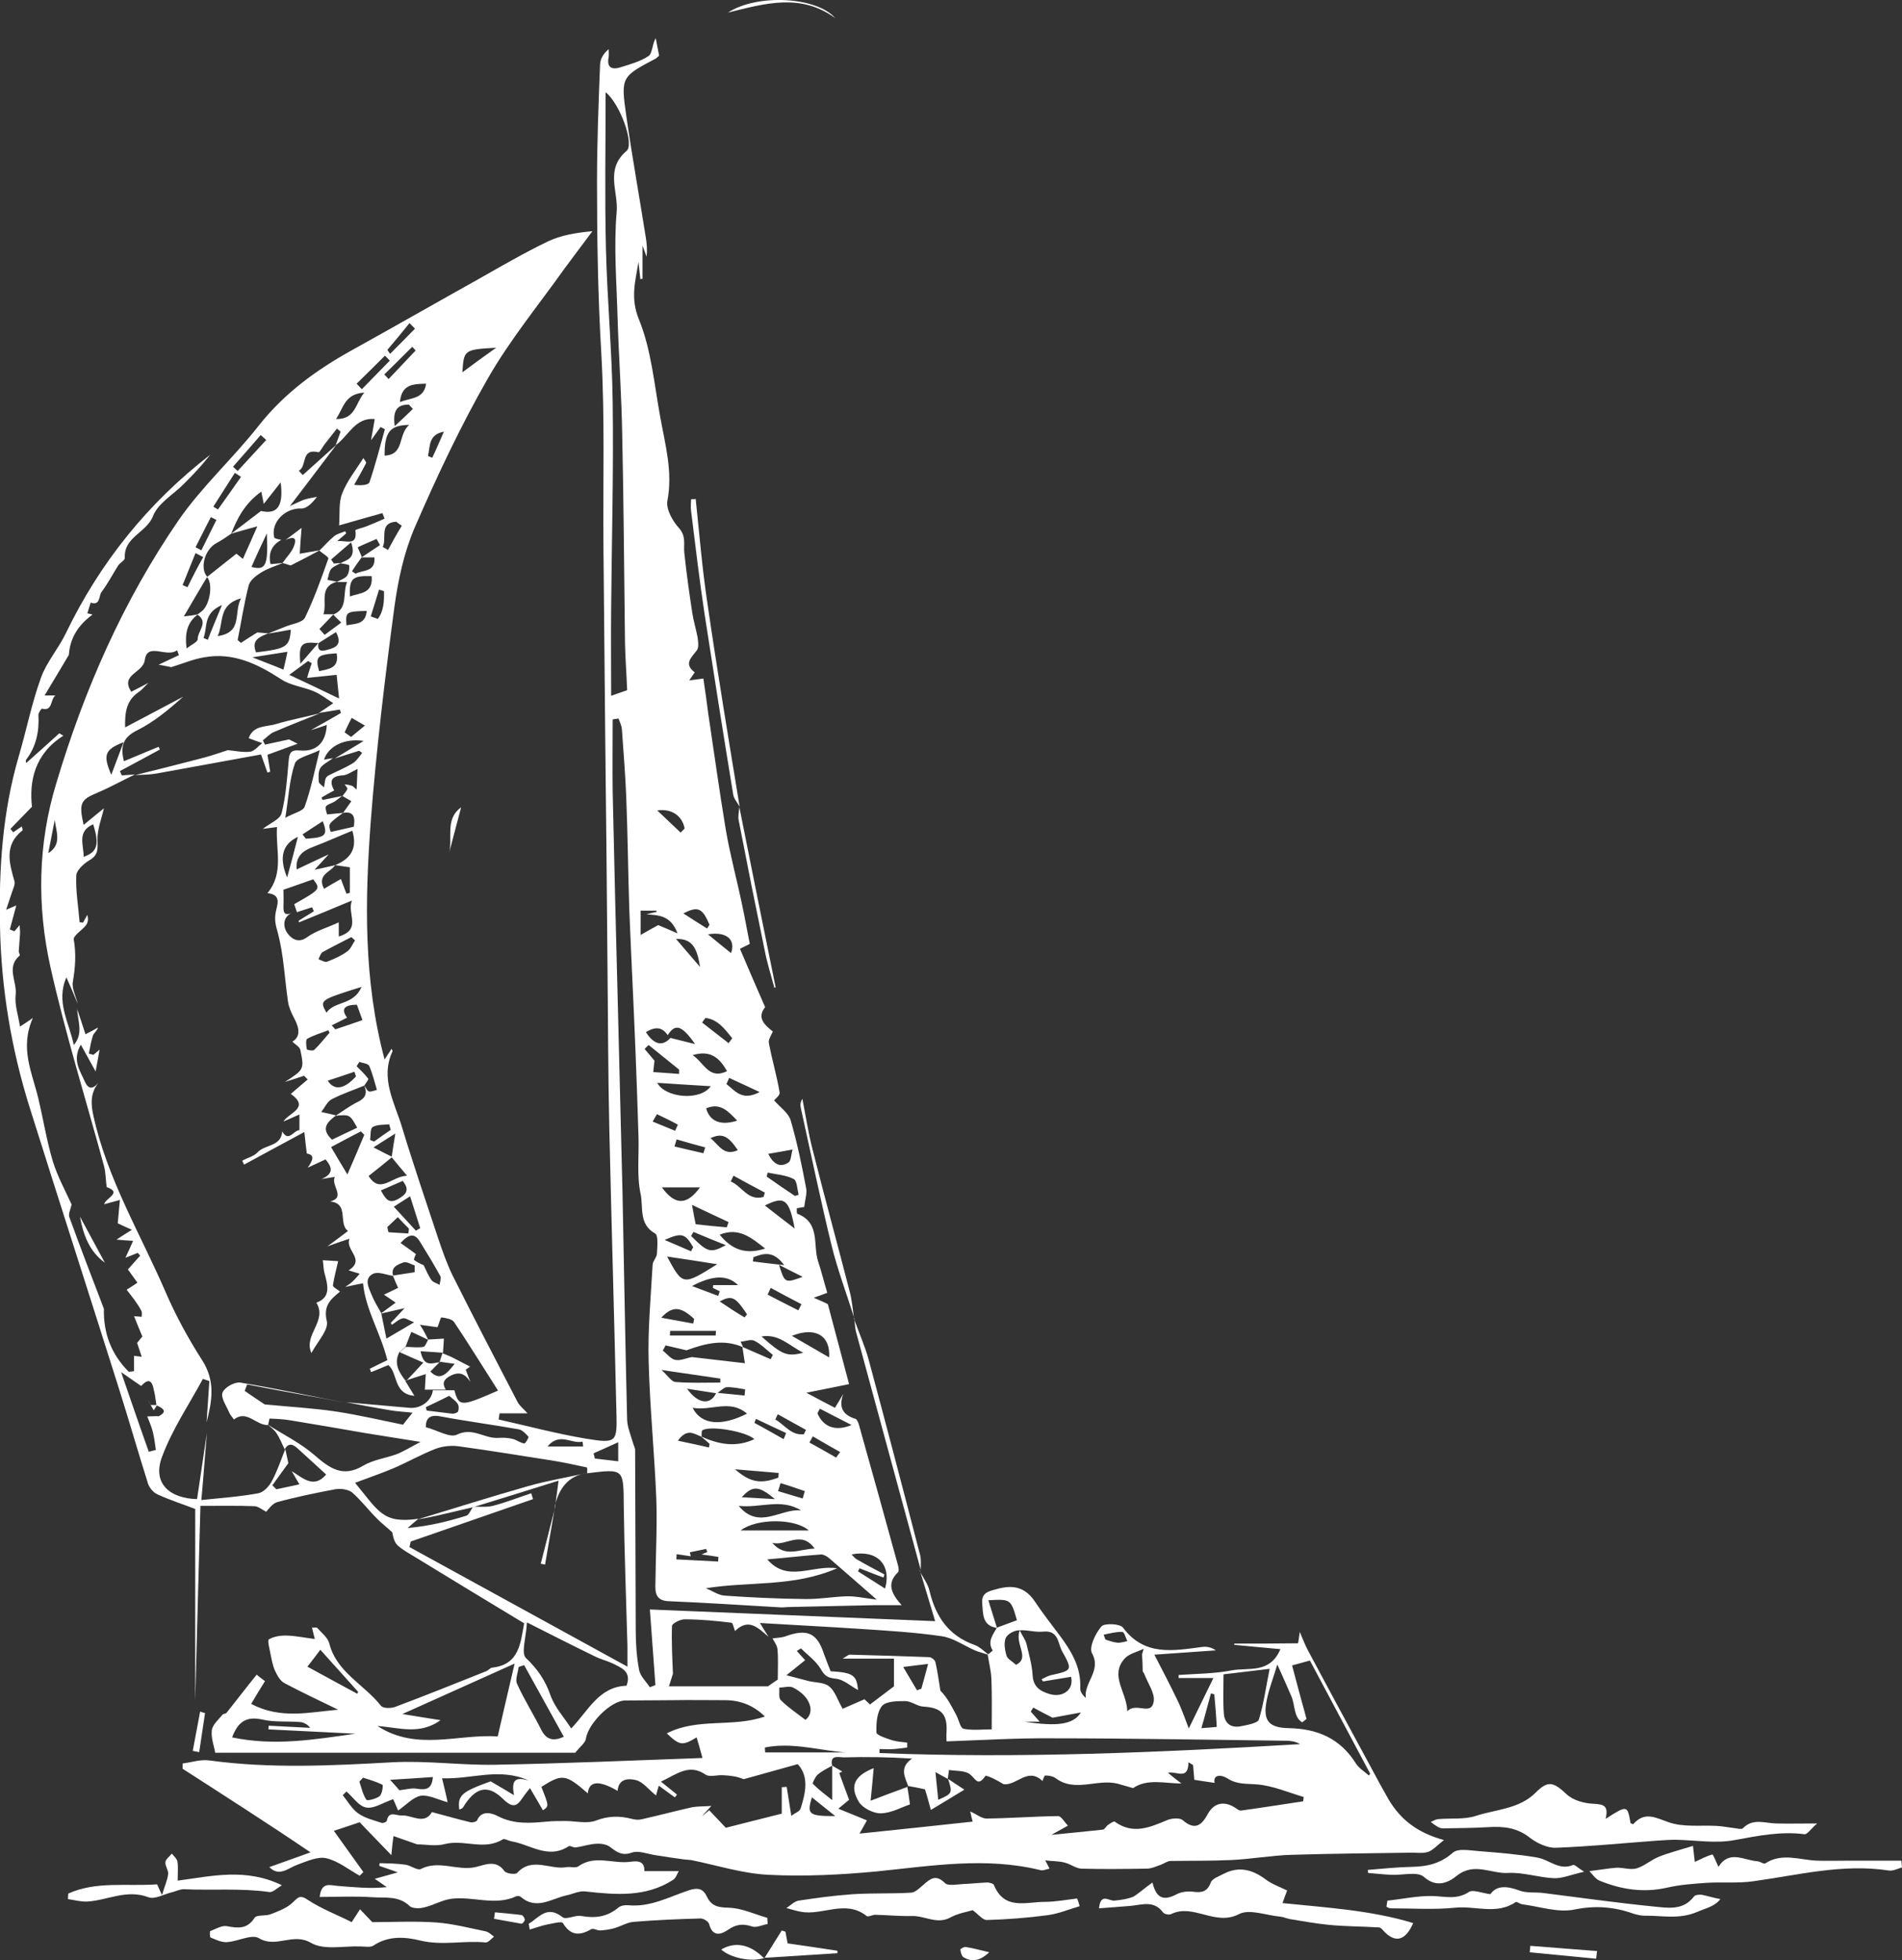 <?xml version="1.0" encoding="utf-8"?> <svg xmlns="http://www.w3.org/2000/svg" xmlns:xlink="http://www.w3.org/1999/xlink" version="1.1" id="Capa_1" x="0px" y="0px" viewBox="0 0 618.7 637.6" style="enable-background:new 0 0 618.7 637.6;" xml:space="preserve"><rect x="0" y="0" width="618.7" height="637.6" fill="#333333" stroke="none"/> <style type="text/css"> .st0{fill:#FFFFFF;} </style> <g id="Gw6ePg_00000097493073172045754500000013259311167791422637_"> <g> <path class="st0" d="M41.2,419.5c1.2-0.8,2.4-1.5,3.5-2.3c-0.9-1.3-1.9-2.6-3.1-4.3c0.9-1,2.4-2.7,4-4.5c-0.3-0.3-0.5-0.6-0.8-0.9 c-1.3,0.5-2.6,1.1-4,1.6c0.9-1.9,1.7-3.7,2.5-5.5c-1.6-0.1-3.2-0.2-5.4-0.4c1.5-1,2.6-1.7,5-3.2c-2.2-1-3.8-1.7-4.6-2.1 c0.2-2.1,0.4-4.5,0.7-7.6c-2.3,0.6-3.6,1-5.1,1.4c0.3-2,6.1-3.7,0.8-5.6c-0.3-2.2-0.3-4.5-0.8-6.6c-5.9-21.7-12.6-43.1-17.5-65 c-4.4-19.8-4.1-40,1.9-59.7c9.1-30.5,21.8-59.4,39.8-85.6c7.6-11,17.8-20.2,26.1-30.8c8.3-10.5,18.6-18,30.1-24.4 c13.9-7.7,27.7-15.6,41.5-23.3c7.4-4.2,14.8-8.5,22.5-12.2c4.2-2,9-2.8,14.4-3.3c-3,4.1-6.1,8.1-9.1,12.2 c-8.4,11.8-17.6,23-24.8,35.5c-9,15.7-16.7,32.1-23.9,48.7c-3.5,8.1-5.4,17.1-6.6,25.8c-3.1,23.2-5.9,46.5-7.7,69.8 c-1.9,25.7-2.4,51.5,4.5,77.4c0.9-1.4,1.6-2.4,2.3-3.5c0.1,0.4,0.3,0.6,0.3,0.8c-4.1,8.8,0.6,16.6,3,24.5 c3.7,12.2,7.8,24.2,11.8,36.3c1.4,4.1,2.8,8.2,4.7,12.1c6.9,13.8,14,27.4,21.1,41.1c0.7,1.4,2.1,2.4,3.3,3.8c-3,0-6.1,0-9.1,0 c-0.1,0.7-0.2,1.4-0.3,2c9.4,2.1,18.7,4.6,28.2,6.2c10.3,1.7,10.4,1.3,10.1-9c-0.7-30.6-1.6-61.2-2.3-91.9 c-0.4-17.8-0.4-35.6-0.6-53.4c-0.2-23.8-0.4-47.5-0.7-71.3c-0.2-21.3-0.4-42.6-0.6-63.9c-0.2-21.1,0.5-42.3-0.7-63.4 c-1.1-18.6-1.4-37.2-1.4-55.7c0-12.8,0.5-25.6,1-38.4c0.1-1.8,1.1-3.5,2.8-4.9c0,0.8,0.1,1.7,0,2.5c-0.7,3.4,0.9,4.3,3.8,3.4 c3.2-1,6.5-1.9,9.2-3.7c1.2-0.8,1.1-3.7,2.3-5.8c0.4,1.9,0.7,3.8,1.1,5.7c-0.5,0.4-0.7,0.7-1,0.9c-11.2,5.9-11.5,6-9.7,18.5 c1.9,13.3,4.3,26.6,6.4,39.9c0.3,2,0.5,3.9,0.2,6.1c-0.3-0.9-0.6-1.8-1.3-3.6c0,4.2,0,7.5,0,10.8c-0.2,0-0.5,0-0.7,0.1 c-0.2-1.9-0.4-3.7-0.6-5.6c-1,6.2-2.7,11.7,0.1,18.6c4.1,10,5,21.2,7,32c1.6,8.9,4.1,17.7,2.3,27.1c-0.5,2.7,1.7,6.6,3.8,8.9 c2.4,2.7,1.4,5.3,1.7,8c0.7,6.6,1.6,13.1,2.6,19.6c0.4,2.6,1.2,5.2,1.7,7.8c0.2,1.4,0.5,3.3-0.2,4.3c-1.8,2.4-4.4,4.4-0.7,7.2 c0,0-1,1.4-1.8,2.6c1.5-0.2,2.6-0.3,4.6-0.6c0.6,3.9,1.1,7.7,1.6,11.5c1.9,12.6,3.6,25.1,5.7,37.7c1.4,8.2,3.6,16.2,5.3,24.4 c0.9,4.1,1.6,8.3,2.5,12.7c-0.9,0.5-2.4,1.2-3.2,1.6c2.8,6.6,5.4,12.6,8.2,19c-2.8,3.4-0.2,5.8,2.5,7.9c-0.5,1.2-1.5,2.6-1.3,3.7 c1,5.4,2.6,10.7,3.5,16.1c0.2,1-1.6,2.3-1.8,2.6c2,2.3,4.7,4.1,5.4,6.5c2.1,7.2,3.6,14.5,5,21.9c0.4,1.8-0.3,3.8-0.6,6.3 c-0.2,0-1.2,0.2-2.4,0.4c0,0.6-0.1,1.7,0.2,1.8c7.5,2.9,5,10.1,6.7,15.4c1.1,3.3,1.9,6.6,3,10.3c-0.7,0.3-2,0.7-4.4,1.6 c2.3,1,3.7,1.6,4.6,2.1c2.2,8.4,4.4,16.5,6.9,26c-4,0.8-8.2,1.7-13.9,2.8c3.7,2,6.4,3.4,9.3,4.9c1.1-1.8,1.9-3.1,2.7-4.5 c-1.5,4.2-0.3,6.8,4,8.1c0.5,0.2,0.9,1.2,1.1,1.9c4.3,15.2,8.5,30.5,12.7,45.7c0.2,0.7,0.4,1.9,0,2.3c-3.6,3.5-2.4,6.7,1.2,10.7 c-3.6,0-6.3,0-8.9,0c-9.2,0.2-18.5,0.4-27.7,0.6c-1,0-2,0.2-3,0.1c-12.1-0.7-24.2-1.5-36.3-2c-4.1-0.2-4.3-2.8-4.2-5.7 c0.1-9.2,0.6-18.3,0.3-27.5c-0.6-14.9-2.1-29.7-2.5-44.6c-0.3-10.5,0.7-21.1,1.3-31.7c0.1-1.2,1.4-2.4,1.4-3.6 c0.1-2.2,0.5-5.9-0.6-6.5c-5.4-3-3.8-8.6-4.7-12.8c-1.3-6-0.5-12.4-0.7-18.7c-0.3-9.5-0.6-18.9-1-28.4c-0.6-15.2-1.4-30.4-2-45.6 c-0.4-12.3-0.5-24.5-1-36.8c-0.3-7.3-0.9-14.5-1.4-21.7c-0.1-1.2-0.7-2.4-1.1-3.5c-0.6,0.1-1.3,0.2-1.9,0.3c0,7.8-0.1,15.7,0,23.5 c0.5,23.4,1.1,46.9,1.7,70.3c0.5,20.1,1,40.2,1.5,60.3c0.5,24.6,0.9,49.1,1.5,73.7c0.1,2.5,1.2,5,1.9,7.5c0.2,0.8,0.7,1.6,0.7,2.3 c0.1,19.6,0.1,39.1,0.2,58.7c0,4.3,0.3,8.7,1.1,12.9c0.4,2,2.3,3.8,3.5,5.6c0.6-0.2,1.2-0.5,1.8-0.7c-0.6-7.8-1.1-15.5-1.8-24.6 c31.1,1.3,61.5,2.5,92.8,3.8c-1.6-5.4-3.3-10.9-5-16.6c0,0-0.1,0.1-0.1,0.1c1.1,2.3,2.8,4.4,3.3,6.8c2,8.3,6.2,14.4,14.5,17.4 c1.8,0.6,3.2,2.1,4.8,3.3c-1.5-0.5-3.1-0.9-4.6-1.5c-3.6-1.6-7.1-4.1-10.8-4.6c-8.8-1.3-17.8-1.8-26.7-2.4 c-10.5-0.7-21-1.2-32.4-1.9c1.4,2.3,2.1,3.4,2.8,4.5c-3.3-2.8-6.4-6.3-10.9-1.9c-0.4-0.9-0.7-2.7-1.2-2.7 c-5-0.6-10.1-1.1-15.2-1.1c-1.4,0-4,1.3-4.1,2.1c-0.2,5.2,0.1,10.4,0.3,15.6c-0.4,1.3-0.8,2.6-1.3,4.1c10.7,0,20.9,0,32.2,0 c0.6-0.4,2.4-1.7,3.2-2.2c0-3.9,0.2-6.9-0.1-9.9c-0.1-1.2-1-2.3-1.6-3.5c1.4-0.2,3-0.2,4.3-0.7c6.9-2.5,10.2-1.1,12.4,5.7 c0.7,2,1.5,3.9,2.2,5.7c7.3,0.4,8.5,1.3,8.9,6.1c-2.3-1.2-4.7-3.5-7.4-3.7c-2.6-0.3-3.5-1-4.7-3.1c-1.5-2.6-4.2-4.5-6.4-6.7 c-0.1-0.1-0.7,0.4-1.4,0.8c1,1.1,1.8,2,2.7,3c-1.6,1.3-3.1,2.5-6.1,4.9c3.3,0.8,5.3,1.4,7.3,1.9c2.2,0.5,5,0.4,6.6,1.7 c1.9,1.5,2.7,4.3,4.4,7.3c2.3-1,4.6-2,7.1-3.1c0.5,0.5,1.3,1.2,1.8,1.7c2.7-2.1,5.1-3.8,7.8-5.9c0-2.5,0-5.6,0-9 c-5.1,0-10.4,0-16.7,0c1.5-0.9,1.9-1.3,2.3-1.3c8.6,0.2,17.2,0.5,25.8,0.8c0.8,0,2,1,2.1,1.7c0.7,3,1.1,6.2,1.6,9.2 c2.3,2.3,3.7,5.2,5.2,8c0.8,1.5,1.3,4.2,2.3,4.4c2.9,0.6,6.1,0.2,9.2,0.2c0-5.9,0.1-11.1-0.1-16.3c-0.1-2.7-0.8-5.3-1.2-8 c0.6-0.5,1.7-1.3,1.6-1.4c-1.8-2.9,0.1-5.1,1.4-7.4c2.2-0.8,4.3-1.6,6.5-2.4c-2-6.9-2-6.9-9.3-6.5c1,3.2,1.9,6.1,2.8,9 c-4.8-0.7-4.5-4.5-4.8-8c-0.3-3.4,2-3.9,4.6-4.6c5.9-1.7,9.7-0.4,12.8,4.4c2.4,3.6,5.1,7,7.7,10.5c3.8,5.1,7.1,10.4,6.8,17.2 c-0.1,1.1,0.6,2.2,1.8,3.3c-0.7-5.1,5.2-8.8,2-14.6c-1-1.9,1.1-6.4,3.1-8.7c1-1.1,6-0.9,7,0.4c7,9.4,16.4,7.5,25.7,6.3 c1.4-0.2,2.9,0,4.5,1.1c-6.2,0.4-12.4,0.9-20,1.4c2.8,5.4,5.2,10,7.4,14.6c1.4,2.8,2.4,5.8,3.8,9.4c2.6-5.3,5.1-10.5,8-16.4 c-4.2,0-7.8,0-11.3,0c0-0.3,0-0.7,0-1c5.8-0.4,11.6-0.4,17.3-1.5c5.4-1,12.4,1.2,15.8-6.9c-5.3-0.5-10.2-0.9-15-1.4 c0-0.1,0-0.3,0-0.4c6.9,0,13.8,0,20.7-0.1c0.1,0,0.3-1.5,0.6-3.7c1.2,2.8,1.8,4.4,2.6,5.9c6.9,12.9,13.8,25.7,20.8,38.6 c1.8,3.4,3.6,6.7,5.5,10c3.8,6.4,9.2,10.8,18,13.2c-2.3,1.8-3.5,3.2-5,3.8c-1.7,0.6-3.6,0.3-5.4,0.3c-13.1,0.2-26.1,0.3-39.2,0.7 c-6.6,0.2-13.1,1.4-19.7,1.7c-6.5,0.3-13.1,0.2-19.6,0.3c-1,0-2.1,0.8-3.1,1.2c-1.5,0.5-3.1,1.3-4.7,1.3c-7.1,0.1-14.2,0.2-21.3,0 c-1.8-0.1-3.6-1.6-5.5-2c-1.9-0.5-3.9-0.4-6.2-0.7c0.6,1.1,0.9,1.7,1.4,2.7c-1.1,0.2-2,0.7-2.9,0.5c-17.8-4.4-35.5-1.4-53.3,0.4 c-11.7,1.1-23.5,1.7-35.2,1.1c-8.5-0.4-16.8-3.1-25.2-4.8c-0.7-0.1-1.5-0.1-2.3-0.2c-3.1-0.4-6.2-0.9-9.4-1.4 c-2.6-0.4-5.4-1.6-7.6-0.8c-3.2,1.1-4.9-0.2-7.1-1.9c-1.1-0.8-2.9-1.1-4.4-1c-2.3,0.1-4.5,0.9-6.7,1.2c-0.8,0.1-1.9-0.7-2.3-0.4 c-6.7,4.4-12.5-0.6-18.7-1.6c-1-0.2-2.2-1-2.8-0.6c-6,3.7-12.6-0.1-18.8,1.5c-2.9,0.8-6.2,0.1-9,0.1c-2.6-0.9-5.1-1.8-7.7-2.7 c-0.2,1.4-0.4,3-0.7,6.2c-4.1-4.3-7.5-7.7-10.3-10.7c-3.3,1.1-5.9,2-8.4,2.8c3,4.2,6.3,8.8,9.6,13.4c-0.4,0.4-0.8,0.8-1.2,1.2 c-3.6-2-7-4.8-10.9-5.7c-2.8-0.6-6.3,1-9.3,2.1c-3.1,1.1-5.9,4.1-9.2,0.8c4.3-1.5,8.6-3.1,13.4-4.8C87,593,73.2,584.2,59.4,575.3 c0-0.6,0-1.2,0-1.7c2.9-0.4,5.9-1.4,8.7-1c19.8,2.7,39.6,1.7,59.5,0.6c11.1-0.6,22.3,1,33.4,0.8c22.4-0.4,44.7-1.4,67.5-2.2 c-0.8-2.9-1.3-4.8-1.9-6.7c-4.6,2.8-5.5,2.7-9.7-1.3c10.1-5.2,21.4-1.8,31.9-5.5c-3.8-3.7-8.1-5.3-13-5.3c-5.7,0-11.5-0.1-17.2,0 c-5.1,0-10.2,0.1-15.3,0.1c-4.7,0.1-12,7.6-12.7,12.4c-0.2,1.4-1.9,2.6-3.5,4.6c-38.2,0-77.3,0-117.1,0c-0.3-2-1.4-4.7-1.1-7.3 c0.2-1.8,2.2-3.5,3.5-5.1c0.3-0.3,1.1-0.3,1.3-0.6c3.2-4,6.3-8.1,9.8-12.4c1.3,1.1,2.2,1.7,2.7,2.1c-1.6,2.5-3,4.9-4.5,7.4 c9.6,5.1,18.9,2.7,28.3,1.9c-5.8-2.8-11.7-5.6-17.4-8.6c-1.4-0.7-2.4-2.5-3.1-4c-0.8-1.7-1.1-3.6-1.5-5.5 c-0.3-1.7-1.1-4.5-0.5-4.8c1.7-1,4-1.3,6.1-1.2c2.8,0.1,5.6,0.7,8.8,1.1c-0.4-1.8-0.7-2.6-0.9-3.7c0.8,0,1.5-0.1,1.7,0.1 c1.4,1.6,3.4,3.1,3.9,5c2.4,9.5,11.4,13.4,16.8,20.3c0.7,0.9,3.2,0.9,4.6,0.4c9.9-3.7,19.8-7.7,29.6-11.6c0.8-0.3,1.4-1.2,2.1-1.2 c8.7-1,9.1-7.9,10.3-14.4c-11.6-7-23.3-14.1-34.9-21.2c-2.1-1.3-4.4-2.5-6.2-4.1c-1.1-1-1.5-2.6-1.8-4.3c-1.7-1.6-3.6-3-5.2-4.7 c-2.7-2.7-5-5.8-7.9-8.3c-1.3-1-3.7-1.3-5.5-1c-6.3,1.2-12.7,2.5-18.9,4.2c-1.6,0.5-2.9,2.5-3.5,3.1c-1.3-0.6-2.6-1.8-3.9-1.8 c-5.5-0.2-10.9-0.1-17.5-0.1c-0.6,21.8-1.2,43.4-1.7,63.5c0-19.9,0-41.4,0-62.5c-3.9-1.5-8.3-2.9-12.4-4.8c-1.3-0.6-2.6-2.2-3-3.6 c-3.2-10.1-6.1-20.3-9.3-30.4c-9.6-30.4-19.4-60.8-29-91.3c-6.1-19.3-9.4-39.1-9.8-59.3c-0.4-18.7,0.8-37.3,6.1-55.4 c2.5-8.5,4.2-17.2,7.2-25.5c1.8-5.1,5.7-9.5,8.1-14.5c11.1-23,26.7-42.4,47-58.1c-1.3,1.6-2.6,3.2-4,4.7c-1.5,1.7-3.1,3.3-4.7,4.9 c-3.4,3.4-8.3,6.2-9.9,10.3c-2.1,5.5-9.6,6.8-9.2,13.7c0,0.8-1.6,1.5-2.2,2.5c-1.8,2.9-3.4,5.9-5.4,8.6c-0.9,1.2-0.3,4.5-3.5,3.4 c-0.4,1.2-0.7,2.3-1.1,3.5c0.6,0.1,1.1,0.2,1.7,0.4c-4.5,3.3-7.3,7.4-7.7,13.1c-2.4,4.1-5.1,8.5-7.9,13.2c1.4,0,2.5,0,3.5,0 c-1.7,1.4-0.8,5.2-4.3,4.3c-0.2-0.1-1.2,1.3-1.2,2c0.3,5.3-0.7,10.3-4,14.6c-0.2,0.3,0,0.9,0,1.1c3.6-3.2,7.2-6.4,10.8-9.7 c0.4,0.3,0.9,0.5,1.3,0.8c-9.5,6-11.1,15-10.2,23.1c-2.9,3-5,5.1-7,7.2c0.3,0.4,0.6,0.7,0.9,1.1c0.9-0.6,1.8-1.2,2.8-1.9 c0.1,0.5,0.4,1.2,0.2,1.3c-6,4.7-4.3,10.6-2.6,16.5c0.3,1-0.4,2.4-0.8,3.6c-0.5,1.6-1.1,3.2-1.9,5.7c1.9-0.8,2.6-1.1,3.3-1.4 c-0.7,2.6-1.4,5.2-2.1,7.8c0.5,0.2,1,0.4,1.5,0.6c0.6-0.7,1.1-1.3,1.7-2c0,0.9,0.2,2,0.1,3c-0.1,1.9-0.3,3.7-0.4,5.5 c0,0.5,0.5,1.2,0.3,1.4c-4.5,3.8-0.8,8.5-1.3,12.7c-0.4,3.2,0.8,6.6,1.4,10.4c1.3-0.8,2.3-1.5,4.2-2.8c-4.4,9.8-0.2,17.9,1.8,26.3 c1.6,6.8,2.7,13.7,4.7,20.4c1.5,4.8,4,9.4,6.1,14c-0.3,1.4-1.2,3.1-0.7,4.2c3.6,9.9,7.4,19.8,11.2,29.7 c-0.2,8.1,2.5,14.9,8.1,20.5c0.6-0.1,1.1-0.1,1.7-0.2c0-1.7,0-3.3,0-5c0.8,0.1,1.7,0.2,2.5,0.3c-0.5-1.4-0.9-2.8-1.5-4.5 c0.5-0.6,1.3-1.6,1.7-2.1c-1.1-2.6-1.9-4.6-2.7-6.6c0.8,0.1,1.7,0.1,2.5,0.2c0-0.7,0.2-1.6-0.2-2.1 C44.7,423.9,42.9,421.7,41.2,419.5z M51.3,460.8c3.4-1.6,1.9-2.7-0.4-3.7c-0.3-1.9-0.5-3.8-1-5.6c-0.7-3.3-2.3-2.5-4-0.7 c-1.9-1.3-3.9-2.7-6.5-4.5c3.1,9,6,17.5,9,25.9c0.8-0.2,1.5-0.4,2.3-0.6c-0.3-2-0.5-3.9-1-5.9c-0.4-1.7-1.2-3.4-1.8-5 c1.2,0,2.3-0.1,3.5-0.1L51.3,460.8z M103.6,209.2c-5.6-0.6-6.5,0.2-5.9,6.7c2-2.3,3.9-4.5,5.9-6.8c-0.5,2.9,1.1,2.8,3.1,2.2 c2.6-0.7,4.7-1.7,2.6-5.7C107.3,206.9,105.4,208,103.6,209.2z M233.2,453.2c-2.8-0.4-5.6-0.9-9.7-1.5c3.8,5.3,7.8,5.2,9.5,1.3 c3.1,0.3,6.1,0.6,9.2,0.9c0.1-0.7,0.1-1.3,0.2-2c-2-0.3-4.1-0.8-6.1-0.7C235.3,451.4,234.3,452.5,233.2,453.2z M117.6,181.3 c2-1.3,4-2.7,6-4c-0.4-0.7-0.7-1.3-1.1-2c-2,0.9-4.1,1.7-6.1,2.7c-0.1,0.1,0.9,2.1,1.3,3.2c-1.1,1.5-2.2,3-3.2,4.6 c0.4,0.3,0.8,0.6,1.2,0.8c2.3-1.3,6.5-0.4,6.1-5.3C120.2,181.3,118.9,181.3,117.6,181.3z M218.1,337.6c2.3,0.6,4.5,1.1,8,2 c-4.4-6.3-6.5-6.7-8.9-2.9c-2-3-4.4-2.6-7.1-1C212.8,339.9,215.5,340.4,218.1,337.6z M110.7,183.2c2.2-1.1,5.3-1.6,3.5-6.8 c-2.5,2.1-4.5,3.9-6.5,5.6c0.3,0.4,0.6,0.8,0.9,1.3c0.8-0.1,1.6-0.1,2.3-0.2c-1.1,0.7-2.5,1.1-3.2,2c-0.7,0.9-0.8,2.3-1.2,3.5 c1,0.2,2.1,0.4,3.1,0.6c-6,1.7-3.1,6.8-4.4,10.6c1.3,0,2.3,0,3.3,0c-1.5,1.6-3.1,3.2-4.6,4.8c0.6,0.6,1.1,1.2,1.7,1.9 c1.8-1.3,3.6-2.7,5.4-4c-0.9-0.9-1.8-1.7-2.6-2.6c5-2,2.9-6.8,4.5-10.6c-1.5,0-2.4,0-3.4,0c1.1-0.6,2.5-1,3.3-1.9 c0.7-0.9,0.9-2.4,0.8-3.5C113.5,183.6,111.7,183.4,110.7,183.2z M139.3,435.8c-1.8-0.9-3.6-1.7-5.5-2.6c-0.6,1.6-1.3,3.2-1.9,4.9 c-0.7,0.6-1.3,1.1-2,1.7c-1.9,3.7-0.1,6.6,2.1,9.4l-0.2-0.1c0.8,1.3,1.6,2.6,3,4.9c-7-0.6-5.3-7.5-8.5-10 c-1.9,0.8-3.8,1.6-5.6,2.3c-0.1-0.4-0.3-0.8-0.4-1.1c1.9-1,3.9-1.9,5.7-2.8c-2.2-8.9-7.1-16.4-7.9-25c-2.2,0.4-4,0.8-5.8,1.2 c0.8-0.6,1.6-1,2.3-1.7c0.9-0.8,1.6-1.7,2.4-2.6c-1.2-0.4-2.4-0.7-3.6-1.1c5.7-3.6-1.3-6.6,0.3-10.3c-3,1-5.1,1.7-7.2,2.5 c2.1-1.5,4.1-3.1,6.7-5c-3.3-2.4,0.5-9-5.8-9.6c5.2-1.4,0.2-5,1.5-8c-1.9,0.3-3.1,0.5-4.3,0.7c4.1-1.8,3.4-3.9,1.3-6.4 c-2.1,1-3.9,1.8-5.8,2.7c2-2.8,2.1-4.2-0.3-4.6c-0.3-2.3-0.5-4.3-0.8-7c-7.1,3.8-13.3,7.2-19.6,10.6c-0.2-0.4-0.4-0.8-0.6-1.3 c1.7-0.9,3.8-1.4,5-2.7c2.4-2.6,7.7-1.8,8-6.8c2.1,3.7,3.7-0.4,5.6-0.4c0-1.5,0-3,0-5.1c-2.5,1.1-3.9,1.7-5.2,2.3 c1.7-2.9,8.8-4.4,2.4-9c1.9-1.6,3.7-3.2,5.5-4.7c-0.4-0.4-0.8-0.8-1.2-1.2c-2.1,0.7-4.2,1.4-6.2,2c6.2-4,6.3-4.1,5-10.4 c-0.2-1-1.7-1.8-2.6-2.7c2.6-1.5,2.4-4.2,0.7-7.4c-0.9-1.7-1.8-3.6-2.1-5.5c-1.1-7.5-1.4-15.2-3.3-22.4c-0.7-2.5-1.2-4.2-0.7-6.8 c0.4-2.3,2.1-5.7-2.7-6.2c5.5-6.6,2.6-14.2,3.1-21.5c-1.7,0.2-3,0.4-4.6,0.6c2.4-1.9,5.6-3.1,6.1-5.1c1.4-5.5,1.8-11.4,2.3-17.1 c0.2-2.3,0.6-3.6,3.6-3.3c5.4,0.5,8.5-2.5,8.8-8.3c-1.8,0.6-3.5,1.2-5.2,1.7c3.3-1.9,6.6-3.7,9.8-5.6c-0.1-0.4-0.2-0.8-0.4-1.1 c-2.3,0.4-4.5,0.7-6.8,1.1c1.7-1.1,3.3-2.2,4.7-3.2c-2.2-1.4-4.1-2.9-6.2-3.8c-3.5-1.5-7.7-1.9-10.8-4c-7.7-5-15.6-8.8-25-7.1 c-3.6,0.6-7.1,2.1-10.7,3.2c-1.3-0.3-2.5-0.5-4.1-0.8c2.3-1.1,4.5-2.1,6.6-3.1c-0.2-0.5-0.4-1.1-0.6-1.6 c-3.4,2.6-9.7-2.8-10.5,3.2c-0.6,4.3-8.1,4.6-4.4,10.3c1.9-1,3.8-1.9,5.6-2.9c-1.1,1-2,2.2-3.2,3c-4.1,2.8-4.5,6.8-4.4,11.5 c6.6-3.5,12.7-6.7,18.9-10c-4.7,4.2-9.5,8.2-14.9,10.9c-4.7,2.3-5.6,5.2-4.4,10.1c4-1.7,7.7-3.2,11.3-4.7c0.1,0.3,0.3,0.6,0.4,0.9 c-4.3,2.3-8.6,4.7-13,7c0.2,0.5,0.4,0.9,0.6,1.4c1.4-0.1,2.9-0.2,4.3-0.3c-4,1.9-7.9,4.1-11.9,5.8c-5.8,2.4-6.4,3.4-4.8,10.6 c2.6-2.1,5-4.1,6.6-5.4c-0.7,3.2-2.2,6.8-2.1,10.4c0.1,2.9,0.3,4.8-2.6,6.5c-1.8,1.1-4.2,3.2-4.3,5c-0.2,5.1,0.7,10.2,1.1,15.2 c0.4,0,0.7,0,1.1,0.1c0.5-0.8,0.9-1.7,1.4-2.5c0.4,1.3,0.2,2.5-0.4,3.3c-1.3,1.7-4.2,3.4-4,4.7c0.8,4.7,0.5,9.1-0.3,13.7 c-0.4,2.2,1,4.8,1.6,7.2c-1.2-2.9-2.4-5.7-3.7-8.6c-3.5,7.9,0.9,14.7,2.4,22c3.2-3.7,1.3-7.8,1.1-11.7c0.9,2.6,1.7,5.2,2.7,8.2 c1.6-0.8,2.9-1.5,4.1-2.2c-0.4,1.2-1.4,1.8-1.7,2.7c-0.6,1.9-0.9,3.8-1.3,5.8c0.5,0.1,1,0.3,1.5,0.4c0.9-0.8,1.8-1.5,2-1.7 c-0.4,2.1-0.8,4.6-1.3,7.1c-1.5-2.7-2.9-5.3-4.8-8.7c-2.9,4.9-0.3,8.4,1.3,12c1.2,2.7,2.7,2.4,4.4,0.4c-2.6,3.3-2.5,6.8-1.6,10.8 c4.5,20.4,15.2,38.2,23.4,57.1c3.3,7.7,7.4,15.2,12,22.4c4.3,6.7,3.2,13.2,1.4,20.1c0.3-4.5,0.6-8.9,0.9-13.4 c-0.7-0.2-1.4-0.5-2.1-0.7c-4.5,8.3-9.9,16.3-13.2,25.1c-3.5,8.9,2.5,13.8,11.3,14c1.1-7.2,2.1-14.3,3.2-21.5 c-0.6,7-1.1,14.1-1.8,21.8c6.7-0.7,12.6-1.1,18.5-2.2c1.7-0.3,3.5-2.2,4.4-3.9c1.8-3.3,3-7,4.4-10.5c0.3,1.5,0.7,3.1,1,4.6 c-1.7,2.4-3.5,4.8-5.2,7.2c0.4,0.4,0.9,0.9,1.3,1.3c2.4-0.5,4.8-1,7.5-1.6c-1.1-1.8-1.8-3.1-2.5-4.3c3.7,2.3,7.2,5.8,11.2,1.1 c-3.1-2.9-6.2-5.6-9.2-8.4c-1.5-1.4-3-2.1-4.3,0.2c-0.9-1.8-1.6-3.7-2.7-5.3c-0.7-1.1-1.9-1.9-2.9-2.8c5.1,3.3,10.7,6,15.3,10 c5,4.3,9.2,7.4,15.9,3.4c3.2-1.9,7.2-2.4,10.8-3.7c2.3-0.9,4.5-2.3,7.8-4c-6.9-1.1-12.5-2-18.1-2.9c-8.1-1.4-16.1-2.8-24.1-4.1 c-2.3-0.4-4.6-0.5-6.9-0.6c-0.1,0-0.3,1.4-0.5,2.1c-3.9,0.2-6.9-5.1-11.1-1.8c-0.6-0.8-1.3-1.6-1.6-2.4c-0.9-2.1-2.8-4.8-2.1-6.4 c0.7-1.7,4-3.5,5.8-3.2c11.5,1.9,23,4.4,34.5,6.6c-4.7-0.9-9.4-1.8-14.1-2.6c-6.1-1.1-12.1-2.2-18.2-3.4c-0.3,0.7-0.5,1.4-0.8,2.1 c2.4,1.7,4.9,3.3,6.5,4.4c8.2,0.8,15.7,1.2,23.1,2.3c7.3,1.1,14.5,2.8,21.9,4.3c0.7-0.9,1.7-2.2,3.1-3.9c-2.5-0.3-5-0.4-7.3-0.8 c-4.8-0.8-9.6-1.7-14.3-2.6c6.8,0.6,13.7,1.2,20.5,1.8c3.7,0.4,7.3-2.2,7.7-5.7c1.3,0,2.7,0,4,0c1,0,2,0,3,0 c1.5,5.4,2.1,5.4,14.2,0.1c-4.8-7.5-9.4-15-14.3-22.3c-0.7-1-2.7-1.3-4.1-1.5c-0.3,0-0.8,2.1-1.3,3.2c-1.7-0.2-3.3-0.5-5.7-0.8 C138.1,433.2,138.7,434.5,139.3,435.8z M111.6,264.4c0.9-1.3,1.8-2.5,2.7-3.8c-1-0.6-1.9-1.1-2.9-1.7c0.6-0.8,1.3-1.5,1.6-2.3 c0.1-0.3-0.6-1-0.9-1.5c0.8,0.1,1.6,0.2,2.4,0.5c0.4,0.1,0.7,0.6,1.5,1.2c0.1-2.7,0.2-4.7,0.3-6.7c-1.9,0.9-3.3,2-4.8,2.1 c-3.7,0.2-4.5,1.8-2.8,4.9c-1.5,0.8-2.8,1.5-4.1,2.3c0.1,0.3,0.2,0.5,0.3,0.8c2.1-0.4,4.3-0.9,6.4-1.3c-1.1,0.7-2,1.7-3.2,2.2 c-2.5,1.1-2.5,1-1.7,3.8c1.7-0.2,3.4-0.3,5.2-0.5c-4.9,3.6-4.9,3.6-4,6.2c2.5-0.6,5-1.1,7.5-1.7 C115.6,265.7,115,263.8,111.6,264.4z M64.4,199.8c-3.3,2.5-4.4,5.8-3.7,11.1c1.7-1.3,3.6-2.1,3.6-3c0-2.7,3.7-5.5-0.1-8 c0.6-0.5,1.3-0.9,1.9-1.5c2.4-2.6,3.1-8.9,1.2-10.7c3.3-2.6,6.6-5.2,9.6-7.6c0.5,0.4,1.3,1,2.1,1.7c1.5-3.3,3-6.7,4.7-10.6 c-3.7,1-6.1,1.7-8.5,2.4c3.2-2.5,6.5-4.9,9.7-7.4c5.2,1.2,7.4-1.4,6.4-9.3c-2.3,2.9-3.9,5-5.5,7c-0.2-1-0.4-2.1-0.8-4 c-5.3,3.8-7.8,8.6-9.8,13.7c-1.5,1-3,2.1-4.7,3c-3.9,2-5.6,8.2-3.1,11c-2.4,4.1-4.9,8.2-7.6,12.9 C61.7,200.3,63.1,200.1,64.4,199.8z M127.4,376.4c0.3-2.1,0.6-4.2,1.2-7.7c-2.9,1.8-4.3,2.7-7.1,4.5c2.7,1.4,4.4,2.3,6.1,3.1 c-2.4,2-4.9,4-7.7,6.2c3.8,6,7.3,0.2,12.5-0.1C130.2,379.8,128.8,378.1,127.4,376.4z M108.9,246.7c3.1-1.9,6.3-3.8,9.4-5.7 c-6.4-1-11.6,1.9-12.9,6.1c1.1-0.2,2-0.4,2.9-0.5c-1.4,1.1-3.2,1.9-4.1,3.2c-0.7,1.1-0.6,3-0.5,4.5c0.1,0.6,1.1,1.2,1.7,1.8 c0.2-0.9,0.2-1.9,0.5-2.8c0.1-0.4,0.6-0.9,1-1.1c2.6-1.3,5.3-2.4,7.8-3.9c1.3-0.8,2.1-2.2,3.1-3.4c-0.3-0.2-0.6-0.5-1-0.7 C114.3,245,111.6,245.8,108.9,246.7z M228,467.2c5.7,2.6,11.4,3.7,17.4,0.9c-2.7-2.5-14.2-4.5-16.9-2.9c-0.4,0.2-0.2,1.4-0.3,2.1 c-2.3-0.8-4.6-3-7.7,1.3c3.9,0.8,7,1.5,10.1,2.2c0.1-0.4,0.2-0.8,0.2-1.2C229.9,468.8,229,468,228,467.2z M118.5,353.1 c-3.6,1.5-7.3,2.7-10.7,4.5c-1.4,0.8-2.2,2.7-3.3,4.1c1.6,0.3,3.2,0.7,4.8,1.1c-2.7,2.1-5.2,4.2-1.3,7.9c2.7-1.3,5.4-2.6,8.2-3.9 c-2.4-4.3-2.4-4.3-7-3.9c2.3-1.5,4.6-3.2,7-4.4C118.8,357.3,119.6,355.7,118.5,353.1c0.5,0.6,0.9,1.7,1.5,1.9 c0.7,0.2,1.7-0.3,2.6-0.5c-0.8-2.6-1.4-5.3-2.5-7.8c-0.4-0.8-2.1-0.9-3.2-1.3c-0.3,0.5-0.6,0.9-0.9,1.4c1.3,1.3,2.7,2.6,3.8,4.1 C119.9,351.2,118.9,352.4,118.5,353.1z M127.9,415c-2.2-0.3-4.8-1.5-6.5-0.7c-3.1,1.5-1.5,4.5-0.5,6.9c0.8,2,2,3.9,3.1,5.9 c0.5,2.6,1.1,5.2,1.7,8.3c3.2-1.9,5.6-3.3,9-5.3c-1.8-0.7-2.8-1.5-3.7-1.3c-1.3,0.3-2.3,1.3-3.5,2.1c-0.1-0.2-0.3-0.4-0.4-0.6 c1.1-1.2,2.3-2.4,4.5-4.8c-3.6,0.8-5.7,1.3-7.8,1.8c1.5-1.1,3-2.2,4.9-3.6c-1.4-1-2.5-1.7-3.8-2.6c1.7-0.8,3.1-1.5,4.6-2.2 c-0.6-1.4-1.2-2.7-1.7-4c2.4-0.4,4.7-0.7,7.1-1.1c0-0.7,0-1.4,0-2.2c-1.2-0.4-2.6-1.3-3.6-1C129.4,411.3,127,412.1,127.9,415z M225.1,441.4c5.7,0.7,11.3,1.3,17.2,2c-0.4-2.5-0.6-3.9-0.8-5.3c3.1,1.3,6.1,2.7,9.2,4c0.2-0.5,0.5-1,0.7-1.4 c-2-1.6-3.8-3.5-6-4.6c-1.2-0.6-3,0.2-4.5,0.3c0.3,0.6,0.6,1.2,0.8,1.8c-6.3-2.8-12.4-1.2-18.4,1c-2.3-0.5-4.5-1.1-6.8-1.6 c-0.3,0.6-0.6,1.2-0.9,1.7c1.3,1,2.6,2.7,4,3C221.3,442.7,223.2,441.7,225.1,441.4z M109,281.4c-1.4,2.3-6,3-3.6,7.7 c2-1.2,3.7-2.2,5.5-3.2c0.5,1.5,1.2,3.1,1.8,4.8c0.4-0.1,0.7-0.2,1.1-0.3c0-2.8,0-5.6,0-8.3C111.9,281.8,110.4,281.6,109,281.4 c4.9-2,7.4-5.3,5.6-11.2c-4.2,1.7-8.4,3.6-12.6,5.2c-3.5,1.3-5.9,3.1-5.5,7.4c3.1-1.5,6.1-2.9,10.4-4.9c-1.9,2.1-2.7,3-4.6,5 C105.6,282.2,107.3,281.8,109,281.4z M95.2,296.8c-3.4,1.4-3.1,4.7-1.8,6.6c0.9,1.3,3.2,3.8,6.4,1.5c3-2.2,6.8-3.2,10.4-4.9 c0,1.7,0,2.9,0,4.6c7.7-2.3,2.5-7.5,4.3-11.7c-6.4,2.7-11.8,4.9-17.2,7.1c-0.1-0.2-0.1-0.3-0.2-0.5c1.7-1,3.3-2.1,5-3.1 c-0.2-0.4-0.4-0.9-0.6-1.3c-1.6,0.5-3.3,1.1-4.9,1.6c-0.3-0.9-0.6-1.7-0.9-2.6c8.6-4.9,8.6-4.9,6.2-8.1c-3.2,1.1-6.4,2.3-9.7,3.4 c0,1.9,0.1,3.7,0,5.5C92.1,297.5,93.2,297.8,95.2,296.8z M87.3,206c-2.8,1.1-5.7,2.2-4,6.2c9.9-1.2,10.9-1.8,11.3-7.4 c-2.6,0.5-5,0.9-7.5,1.3c1.9-0.8,3.9-1.5,5.8-2.3c2.2-0.9,5.5-1.3,6.3-2.9c3-6.2,5.3-12.7,7.6-19.2c0.2-0.5-1.9-1.7-2.9-2.6 c1.6-1.6,3.1-3.3,4.8-4.7c1-0.8,2.4-1.1,3.6-1.6c0.1,0.2,0.2,0.4,0.3,0.7c-0.8,0.7-1.6,1.4-2.9,2.5c3-0.3,6.6,1.8,5.9-3.5 c0-0.3,2.4-0.8,3.6-1.3c2-0.8,3.9-1.6,5.9-2.5c-0.2-0.6-0.5-1.2-0.7-1.8c-5,1.4-10,2.8-14.1,4c0.3-3.5-0.2-7.3,1-10.4 c1.6-4.1,4.5-7.7,6.9-11.5c0.3,0.5,1,1.3,0.9,1.6c-1.2,2.4-2.6,4.8-3.9,7.1c2.3,0.3,4.7,0.1,5-0.9c1.9-5.6,3.4-11.4,5-17.2 c-0.5-0.2-0.9-0.5-1.4-0.7c-1,1.4-2.1,2.9-3.1,4.3c0.4-2.3,0.8-4.6,1.2-6.9c-6.4-0.6-8.5,5.5-12.7,8.5c0.5-1.5,1.1-3,1.6-4.4 c-0.4-0.3-0.8-0.7-1.2-1c-1.3,1.7-2.7,3.4-4,5.1c-0.7,0.9-1.6,2.7-2,2.6c-5.9-1.4-3.6,4.6-6.4,6c0.4,0.5,0.9,1,1.3,1.4 c3.6-3.3,7.3-6.5,10.9-9.8c-4.8,6.4-9.7,12.8-15.1,19.9c2-0.9,3.3-1.6,4.7-2.1c1.3-0.4,2.7-0.6,4.1-0.9c-1.5,2-3.3,3.8-5,3.8 c-5.2-0.3-10.1,4.4-8.9,9.4c0.1,0.4,1.5,0.6,2.3,0.8c-3.1,1.7-4.3,4.3-3.5,7.9c1.5-0.1,2.8-0.3,4.1-0.4c-2.5,1-5.1,1.8-7.3,3.2 c-1.6,1-3.5,2.5-3.9,4.1c-1.5,5.8-2.4,11.8-3.6,17.8c0.4,0.3,0.7,0.6,1.1,0.9c1.9-1.3,3.9-2.5,5.3-3.4 C84.8,205.8,86.1,205.9,87.3,206z M136.1,494c-1.2,1-2.4,2-3.5,3c6.8-0.6,13-2.1,19.1-4c0.9-0.3,1.4-1.9,2.2-2.9 c2.1-0.1,4.4,0.2,6.4-0.3c4.2-1.1,8.3-2.7,12.5-4.1c0.2,0.6,0.4,1.3,0.6,1.9c-13.3,4.6-26.5,9.2-39.8,13.8 c-0.1,0.6-0.3,1.2-0.4,1.8c23.4,12.8,46.8,25.7,70.9,38.9c0-3.1,0-4.9,0-6.7c-0.4-15.1-1-30.3-1.2-45.4 c-0.1-12.3,0.2-12.3-11.9-10.8c0-0.7,0.1-1.9-0.1-1.9c-3.7-0.8-7.3-1.6-11-2.2c-10.3-1.6-20.6-3.3-30.9-4.7c-2.3-0.3-5,0-7.2,0.8 c-4.7,1.8-9.2,4.4-13.9,6.4c-4,1.7-8.2,3.1-12.4,4.7C123.4,491.9,124.6,495.6,136.1,494z M270.7,574.3c1.1,0.6,2.2,1.3,3.3,1.9 c-0.3,0.2-0.7,0.3-1,0.5c1,2.7,1.9,5.3,3.2,8.7c-0.6,0.5-1.9,1.6-3.5,2.9c3.2,1.3,6.2,2.5,9.3,3.8c-0.9,1.6-1.5,2.7-2.4,4.3 c12.7-1.3,24.7-2.6,36.8-3.9c-0.3-1-0.5-2-0.8-3.3c2.1,0.9,3.7,2.3,5.3,2.3c7.8-0.1,15.6-0.7,23.3-0.8c1,0,2,1.9,3.2,3.1 c-2.3,1.3-3.6,2-5.4,3c6.1-0.6,11.5-1.1,16.8-1.7c0.6-0.1,1-1.1,1.6-1.5c0.7-0.5,1.9-1.3,2.2-1.1c5.9,4.3,11.4,1.9,17.1-0.5 c1.4-0.6,4-0.8,5,0c4,3.5,6.2,1.7,8.2-2c1.9-3.5,5.1-4.3,8.6-2.2c0.7,0.4,1.5,1.2,2.2,1.1c6.7-0.9,13.4-2,20.2-3 c0.1-0.5,0.1-1,0.2-1.4c-5.1-1.5-10.1-3.7-15.2-4.1c-3.4-0.3-6.5,0.1-9.7-2c-1.9-1.2-4.7-1.3-4.1,1.5c-1.9-0.3-4.3-0.6-6.6-1 c-0.1-1.6-0.3-3.2-0.4-4.8c-0.5-0.3-1-0.6-1.5-0.9c-0.1,6-3.8,2.8-6.7,3.4c1.8,1.5,3.1,2.5,4.4,3.5c-5.4,0-11.1-1.7-15.7,1.5 c-1.9-0.5-3.4-1-4.9-1.4c-6.7-1.8-14,3-20.4-1.9c-0.9-0.6-2.2-0.8-3.3-0.8c-0.3,0-0.7,1.3-0.9,1.8c-4.8-4.7-8.5,1.7-12.7,1 c-1.9-1.2-5.6-3.1-5.9-2.6c-2.5,3.6-3.1,0.8-5-0.6c-1.7-1.3-4.5-1-6.8-1.4c-0.1,1-0.3,1.9-0.4,2.9c-1.3-0.7-2.6-1.4-4-2.2 c0.4,3.7,0.6,6.4,0.9,9c4.6-2,4.7-2.2,3.2-6.8c1.4,0.9,2.8,1.9,5.3,3.5c-4.1,2.5-7.2,4.4-10.9,6.6c-0.8-3-1.3-4.8-1.9-6.7 c-1.8-0.4-3.7-0.8-5.6-1.1l0.2,0.2c-1.1-3-3.1-6.2,1.2-9.1c-7.7-0.5-14.9-0.6-22.1-0.4C272.9,571.6,269.8,570.6,270.7,574.3 c-1.6,0.9-3.3,1.7-4.7,2.9c-0.8,0.7-1.8,2.8-1.6,3c2,2,4.3,3.7,6.3,5.3C270.7,582.1,270.7,578.2,270.7,574.3z M129.5,588.9 c-0.7-1.7-1.4-3.3-1.6-3.7c-3.5,1.2-6.3,3.2-8.8,2.7c-2.4-0.4-4.3-3.4-6.4-5.2c-0.4,0.4-0.8,0.8-1.2,1.2c1.6,2,3,4.5,5,5.9 c2.2,1.6,5,2.2,7.6,3.1c0.5,0.2,1.6-0.3,1.7-0.6c0.7-3.5,2.9-1.7,4.9-1.8c3.3-0.2,7.3,3.2,9.8-1.1c4.2,1.1,8.3,2.3,12.5,3.3 c0.7,0.2,2-0.2,2.2-0.6c1.6-4,6-1.8,6.9-1.3c5.2,2.6,10.3,2.2,15.7,1.7c2-0.2,4.1-0.2,6.1-0.2c3.4,0,7.1,1,10.1-0.2 c4-1.5,7.6-1.5,11.5-0.5c1.1,0.3,2.3,0.4,3.4,0.1c5.3-1.2,10.6-2.6,15.9-3.8c1.7-0.4,3.6-0.3,6.6-0.5c-1.7,1.8-2.4,2.6-3.1,3.4 c0.8-0.7,1.6-1.3,2.4-2c1.7,1.8,3.4,3.6,5.4,5.7c4.2-1.1,10.8-2.7,18.2-4.6c0-2.4,0-5.5,0-8.6c0.5,0,1-0.1,1.6-0.1 c0.5,2.9,0.9,5.8,1.5,9.4c1.2-0.9,2.7-1.4,3-2.3c1.7-5.2,2.8-10.5-0.9-14.5c-6.1,1.7-11.8,3.3-17.6,4.9c-2.1-0.9-4.4-1.2-6.8-1.3 c-1.9-0.1-4.3,0.7-5.6-0.2c-5.3-3.6-9.1-0.3-14.5,2.3c2.3,1.8,3.7,3,5.2,4.2c-0.2,0.3-0.4,0.6-0.7,0.9c-1.7-1.2-3.4-2.5-5.2-3.8 c-0.3,1.1-0.6,1.9-0.9,3.2c-2.4-1.9-4.2-4.4-6.5-5c-2.3-0.6-5.7-0.6-6,3.5c-6-3.5-9.3-3.3-9.7,0.8c-7.2-6.3-8.3-6.4-15.1-2.1 c2.5,6.3,2.5,6.3,0.5,7.6c-1.3-2.3-2.7-4.6-4.2-7.2c-1,1.2-1.4,1.8-1.8,2.3c-1.9,2.6-3,5.2-7,1.2c-5.1-5-9.1-3.6-13,2.8 c-0.2,0.3-0.7,0.5-1.2,0.7c-0.6-4.7,0.8-5.8,10.2-9.2c2.9,1.7,5.3,3.1,7.6,4.5c-1-5.3,0.7-5.9,4.7-4.8c-9.5-4.3-18.6-0.3-28.1-0.7 c0.8,3.4,1.4,5.7,1.8,7.8c-3.3-0.9-6.2-2.5-8.8-2.1C134.3,584.6,132.1,587.1,129.5,588.9z M307.9,566.4c0-0.3-0.1-1.7,0-3.2 c0.3-5.7-1.8-7.8-7.5-8.1c-2-0.1-4-1.8-5.9-1.8c-2.6,0-6.3,0-7.6,1.6c-1.7,2.1-1.9,5.7-1.8,8.6c0,0.9,3.2,1.9,5,2.5 c1.6,0.5,3.3,0.6,5,0.8c0,0.5,0,1.1,0,1.6c-1.4,0.2-2.8,0.4-4.3,0.5c-1.5,0.1-3.1,0-4.7,0c0,0.4,0,0.9,0,1.3 c45.6,1.8,91.2-0.2,136.8-2.9c-1.3-0.8-2.6-1-3.9-1.1c-25.6-0.3-51.3-0.8-76.9-0.8C330.7,565.3,319.4,566,307.9,566.4z M197,30 c0,17.6-0.3,34.2,0.1,50.7c0.4,16.8,2,33.5,2.2,50.3c0.3,22.2-0.3,44.5-0.5,66.7c-0.1,9.4,0,18.7,0,28.6c2.6-0.9,4.1-1.4,5.2-1.8 c-0.2-5.4-0.6-10.5-0.7-15.6c-0.3-22.5-0.4-44.9-0.9-67.4c-0.2-12.6-1.1-25.2-1.5-37.8c-0.3-11.6-1.3-23.3-0.3-34.8 c0.6-6.5-3.9-13.8,3.2-19.8C206.5,46.9,201.6,33.6,197,30z M171.4,527.7c-0.2,4.8-2,10-0.3,11.6c3.8,3.6,6.3,7.3,8,12.2 c1.4,3.9,4.4,7.1,6.7,10.7c5.6-5.8,9-13.6,18-13.9c1.7-4.6-1.6-5.8-4.4-7.2c-1.9-0.9-4-1.4-5.8-2.3 C186.6,535.4,179.7,531.9,171.4,527.7z M130.9,557.5c4.8,0.8,8.6,1.4,12.4,2c-6.7,4.9-13.6,2.4-20.5,1.9 c12.7,8.3,26.3,2.5,39.1,3.4c1.8-7.9,3.5-15.1,5.5-23.7C154.8,546.8,143.3,551.9,130.9,557.5z M445.3,577.5 c0.1-0.2,0.3-0.4,0.4-0.6c-6.5-12.2-13-24.4-19.6-36.8c-1.9,0.5-3.7,1-5.8,1.6c1.6,6,3.1,11.7,4.7,17.4c-0.5,0.4-0.9,0.7-1.4,1.1 c-2.8-1.6-2.3-5.6-3.5-8.4c-1.3-3.1-2.7-6.1-4.6-10.4c-1.4,4.6-2.7,7.9-3.4,11.4c-1.4,6.7,0.4,9.2,7.2,9.3 c9.2,0.2,16.6,3.3,21.7,11.4C442,575.1,443.8,576.2,445.3,577.5z M229.6,516.6c2.1,0.8,4.1,2.3,6.2,2.4c8.6,0.6,17.2,1,25.9,1.1 c4.7,0.1,9.4-0.8,14.1-0.9c2.7,0,5.4,0.6,9.4,1.1c-6-5.3-10.8-9.4-15.5-13.5c-0.7-0.6-1.8-1.2-2.6-1.2c-5.7,0.4-11.4,1.1-17.5,1.6 c6.6,7.7,14.6,1.7,22.7,2.9C258,516.3,243.8,514.3,229.6,516.6z M339.3,546.9c-0.2-0.2-0.3-0.5-0.5-0.7c1.1-0.5,2.2-1.2,3.4-1.4 c6.6-1.5,6.7-1.6,3.3-7.7c-1.4-2.5-1.1-6.9-6.1-6.4c-2.7,0.3-5.5-0.7-8.2-0.4c-1.5,0.1-3.6,1.3-4.1,2.6c-0.6,1.6-0.2,3.9,0.3,5.6 c0.3,1.1,1.8,1.8,3.1,3c4.7-2.3-0.5-6.7,1.2-11.2c1,2,1.9,3.1,2.2,4.4c0.8,3.4,1.8,6.8,2,10.2c0.2,3.8,2.5,5.2,5.5,6.1 c4.4,1.3,8-1.5,7-5.6C345.4,545.9,342.3,546.4,339.3,546.9z M398,544.6c0,4.8-0.2,8.8,0.1,12.7c0.2,3.2,2.3,4.8,5.4,4.2 c2.1-0.4,5.6-1,6-2.2c1.6-5.2,2.3-10.6,3.5-16.5C407.8,543.4,402.8,544,398,544.6z M75.5,565.1c13.7,2.9,26.9,0.7,40.1-1.2 c-9.4-0.5-18.9-0.9-28.3-1.4c0-0.4,0.1-0.8,0.1-1.2c4.5,0.2,9,0.5,13.5,0.7c-1-1.3-2.2-1.8-3.4-1.9c-4.1-0.3-8.3,0.1-12.2-0.8 C80.3,558.2,77.5,559.8,75.5,565.1z M371.5,538.1c0.2-0.6,0.3-1.2,0.5-1.8c-2.1,1-4.8,1.6-6.2,3.2c-4.9,5.6,0.7,10.7,0.9,17.1 c2.9-3.1,7.8,1.7,8.6-3.2c0.4-2.8-2-6-3.1-9c-0.1-0.3-0.5-0.6-0.5-0.9C371.7,541.7,371.6,539.9,371.5,538.1z M138.5,464.2 c3.8,1,7.9,3.6,10.2,2.4c5-2.4,8.7,1.2,13,1.1c1.7-0.1,3.4-0.1,5,0.3c1.3,0.3,2.5,1.3,3.8,1.5c0.4,0.1,1.6-2,1.4-2.2 c-0.9-1-2-2.2-3.2-2.4c-8.4-1.5-16.9-2.6-25.4-4.2C139.7,460,138.5,461.4,138.5,464.2z M170.5,541.6c-0.6,0.2-1.2,0.4-1.8,0.6 c-0.2,1.9-1.2,4.1-0.5,5.5c2.3,5.1,5.3,9.8,7.8,14.8c1.8,3.7,4.3,3.8,7.4,2.4C179,557,174.8,549.3,170.5,541.6z M104,244 c-3.2,1.6-7.5,2.4-8.1,4.4c-1.8,5.3-2,11-3.1,17.6c2.9-1.6,5.8-2.2,6.3-3.6C101.1,256.8,102.3,250.9,104,244z M130.3,404.3 c1.7,1.2,3.4,2.4,5,3.6c-0.1,0.2-0.8,1.7-0.6,1.9c1.1,0.9,2.6,1.5,3.1,1.7c1,2,1.6,3.6,2.6,4.9c0.5,0.7,1.7,1,2.6,1.5 c0.1-1,0.6-2.2,0.2-2.9c-2.1-3.8-4.4-7.6-6.7-11.3C134.8,401,132.9,401.4,130.3,404.3z M262,559.4c3.1-2.3,1.9-7.5-4-10.5 c-1.2-0.6-3,0-4.5,0c0.1,1.4-0.3,3.4,0.5,4.1C256.3,555.3,259.1,557.2,262,559.4z M217,408.7c5.1,9.5,5.1,9.5,16.3,2.5 C227.6,410.3,222.5,409.5,217,408.7z M118.5,369.1c-0.4-0.4-0.7-0.7-1.1-1.1c-3.2,1.6-6.3,3.3-9.7,5.1c1.6,2.7,3.1,5.3,5.3,8.9 C115.3,376.8,116.9,372.9,118.5,369.1z M116.2,550.9c0.1-0.2,0.2-0.4,0.3-0.6c-4-4.5-8.1-9-12.3-13.7c-1.1,1.5-2.5,3.3-4.2,5.5 C105.6,545.2,110.9,548,116.2,550.9z M101.4,215.7c-0.4-0.2-0.8-0.5-1.2-0.7c-1.9,1.4-3.7,2.7-6.1,4.5c5.6,2.6,10.4,4.9,16.2,7.7 c-0.4-3.8-0.6-5.8-0.8-7.7c-3.4,0.3-6.5,0.7-9.6,1C100.5,218.3,101,217,101.4,215.7z M243,459.8c-5.6-4.8-11.6-0.8-17.7-1.9 C228.1,463.5,234.7,464,243,459.8z M260.6,491.3c-6.5-4.1-13.3-0.7-20.3-1.5C246.9,497.8,254,490.5,260.6,491.3z M279.6,510.1 c-0.2,0.3-0.3,0.7-0.5,1c2.8,1.8,5.7,3.6,8.8,5.6c2.2-8-2.8-12.7-10.9-11.1c0.7,0.7,1.2,1.4,1.9,1.7c2.9,1.7,5.8,3.2,8.8,4.8 c-0.1,0.3-0.2,0.6-0.3,1C284.8,512.2,282.2,511.1,279.6,510.1z M263.1,497.8c-4.5-4-17-4-22.2,0 C248.5,497.8,255.4,497.8,263.1,497.8z M231.2,353.3c-6.4-0.4-11.7-0.7-17.4-1.1C216.4,357.1,227.8,358.2,231.2,353.3z M257.6,434.5c4.3,2.5,8.1,4.7,12.1,7C270.2,434.5,265.3,431.4,257.6,434.5z M248.9,406.1c-4.6-3.6-8.6-7-14.8-4.5 C238,406.4,242.5,408.2,248.9,406.1z M214.1,300.9c1.7,0.7,3.6,1.5,6.3,2.7c-2.2-5.9-6.1-5.9-10.1-6.2c1.1-0.3,2.2-0.6,3.3-0.8 c0-0.1-0.1-0.3-0.1-0.4c-1.7,0-3.4,0-5.1,0c0,2.5,0,4.6,0,7.9C210.9,302.7,212.4,301.8,214.1,300.9z M336.1,555.4 c-0.3,0.4-0.5,0.9-0.8,1.3c0.8,0.9,1.6,1.8,2.9,3.3c-2.2,0-3.5,0-4.9,0c10.5,1.6,15.8,1,18.3-3c-3.9,0.7-6.9,1.3-9.2,1.7 C340.2,557.6,338.1,556.5,336.1,555.4z M248.8,568.4c0,0.5,0.1,1,0.1,1.6c11,0,22.1,0,33.1,0C271,571.1,259.9,566.1,248.8,568.4z M78.4,194.6c-7.6,2.2-5.5,7.8-7.6,12.3C79.1,205.7,75.9,199.4,78.4,194.6z M129.9,582.3c2.5-0.3,4.1-0.8,5.7-0.5 c2.7,0.4,4.9,0.4,5.2-3.8c-4.5,0.3-8.6,0.6-13.9,0.9C128.7,580.9,129.7,582,129.9,582.3z M212.9,345c-0.2,1.6-0.3,2.7-0.4,3.7 c2.8,0.2,5.6,0.4,8.4,0.6c0-0.5,0-0.9,0-1.4c-3.3-2.7-6.6-5.3-9.9-8c-0.4,0.4-0.9,0.8-1.3,1.3C211,342.7,212.2,344.2,212.9,345z M234.3,449.7c0-0.4,0-0.9,0-1.3c-5.9-0.9-11.8-1.7-19.1-2.8c2,1.8,3.2,3.8,4.5,3.9C224.5,449.9,229.4,449.7,234.3,449.7z M301.9,541.2c-3.4,0.4-5.8,0.7-8.1,1c1.5,2.5,3,5.1,4.5,7.6c0.5-0.2,0.9-0.4,1.4-0.5C300.3,547.2,300.9,545,301.9,541.2z M248.8,392.1c3.3,2.6,6.2,4.8,9.7,7.5C256.7,390,255.2,388.9,248.8,392.1z M236.4,399.2c0.2-0.6,0.4-1.1,0.6-1.7 c-3.7-1.7-7.4-3.5-11.9-5.6c0.5,2.9,0.8,4.3,1.2,6.3C229.6,398.6,233,398.9,236.4,399.2z M118.1,578.2c-0.4,0.4-0.8,0.9-1.2,1.3 c0.7,2,1.1,4.2,2.3,5.9c0.3,0.4,3.2-0.3,4.3-1.2c0.8-0.7,1.2-3.5,0.9-3.7C122.4,579.5,120.2,578.9,118.1,578.2z M133.4,389.1 c-2.2,1.4-3.6,2.3-5.3,3.4c2.7,2.9,4.9,5.3,7.2,7.8c0.5-0.3,0.9-0.6,1.4-0.8C135.7,396.3,134.7,393.2,133.4,389.1z M225.3,343.2 c3.8,2.5,5.3,8.1,11.2,5.2C234.1,344.2,231.2,341.4,225.3,343.2z M115.5,305.9c-0.4-0.4-0.8-0.7-1.2-1.1c-3.1,1.6-6.3,3.2-9.4,4.9 c-0.6,0.4-0.9,1.5-1.3,2.3c0.9,0.3,2.1,1.1,2.8,0.8c2.3-0.9,4.6-1.9,6.5-3.3C114.1,308.7,114.6,307.1,115.5,305.9z M251.2,501.8 c4.2,5,8.8,2,13.8,1.9C260.6,497.5,255.6,503.1,251.2,501.8z M253.2,480.6c0-0.5,0.1-1,0.1-1.5c-4.3-0.4-8.6-0.7-14.2-1.2 C244.1,482.3,247.6,482.7,253.2,480.6z M117.6,321c-13.7,4.3-13.7,4.3-11.4,8.4C108.8,325.5,115,327.1,117.6,321z M133.1,138.2 c-6.4,0.1-8,2.4-8,10C131.7,147.9,129.3,141.5,133.1,138.2z M240.1,418c-3.5-3.4-8.2-3.3-15,0.3c3,1.1,5.8,2.2,8.5,3.2 c0.2-0.5,0.4-1,0.5-1.5c-0.7-0.4-1.5-0.7-2.2-1.1c0-0.3,0.1-0.6,0.1-0.9C234.5,418,237,418,240.1,418z M215.3,386.2 c4.3,5.9,8.1,5.9,12.4,0C223.5,386.2,219.7,386.2,215.3,386.2z M239.8,364.5c-2.8-2.9-5.4-6-10.1-4 C230.9,364.8,234.5,366.2,239.8,364.5z M138.5,457.7c0.1,0.4,0.2,0.8,0.3,1.1c2.7,0.3,5.5,0.7,8.2,1c0.7,0.1,1.8-0.3,2-0.7 c0.3-0.8,0.3-1.9-0.2-2.6c-0.7-1-1.8-1.7-2.7-2.5C143.4,455.4,141,456.5,138.5,457.7z M258.6,389c0.4-0.1,0.8-0.3,1.2-0.4 c-0.5-1.8-0.5-4.5-1.6-5.1c-2.5-1.3-5.6-1.5-8.5-2.1c-0.1,0.4-0.2,0.9-0.3,1.3C252.5,384.9,255.6,387,258.6,389z M261.3,440 c-4.9-2.5-7.9-6.2-13.6-5.3C254.5,440.7,255.9,441.3,261.3,440z M232.8,434.4c0-0.5,0.1-1,0.1-1.5c-5,0-10,0-14.9,0 c0,0.5-0.1,1-0.1,1.5C222.9,434.4,227.8,434.4,232.8,434.4z M40.2,241.4c-6.1,2.4-6.8,4.1-4,10.6 C37.4,248.8,38.6,245.7,40.2,241.4z M120.9,187.4c-6.3-0.2-7.3,0.7-7.1,6.6C117.1,192.8,121.4,193.2,120.9,187.4z M161.4,113.1 c-10.5,0.6-10.5,0.7-11,8C154,118.4,157.2,116.1,161.4,113.1z M27.2,278.7c4.5-1.6,5.2-4,3.1-10.6 C24.9,270.5,27.3,274.9,27.2,278.7z M225.6,400.7c-0.3,0.4-0.5,0.9-0.8,1.3c5.4,5.4,6.3,5.7,11.3,3 C232.6,403.6,229.1,402.2,225.6,400.7z M117.9,331.8c-0.7-1.9-1.2-3.4-1.8-5c-3.8,0-5.4,1.2-3.2,4.2c-1.8,0.9-3.3,1.7-5,2.5 c0.8,0.8,1.1,1.3,1.2,1.3C111.9,333.9,114.6,332.9,117.9,331.8z M96.9,272.2c-4.9,2.3-6.3,6.5-3.5,13.2 C94.6,281.1,95.7,276.9,96.9,272.2z M266.7,458.2c-0.3,0.5-0.5,1-0.8,1.5c1.9,4.4,5.8,6,11.1,3.8 C273.2,461.5,269.9,459.9,266.7,458.2z M81.8,184.4c4.6,1.2,5.5-0.3,5-10.9C85.1,177.1,83.4,180.7,81.8,184.4z M123.9,387.2 c1.5,2.7,2.5,4.5,5.6,2.8c2.6-1.5,3.9-2.9,1.5-5.9C128.7,385.1,126.4,386.1,123.9,387.2z M230.1,504.8c-0.1-0.3-0.3-0.6-0.4-1 c-1.8,0.4-3.5,0.7-5.3,1.1c0.1,0.4,0.2,0.9,0.3,1.3c-1.5-0.2-3.1-0.5-4.6-0.7c0,0.6-0.1,1.2-0.1,1.7c4.5,0.2,9.1,0.5,13.6,0.7 c0-0.5,0.1-1,0.1-1.5c-1.7-0.3-3.5-0.5-5.5-0.8C229.1,505.2,229.6,505,230.1,504.8z M395,551.1c-0.4-0.1-0.8-0.2-1.1-0.3 c-1,3.6-1.9,7.2-3.1,11.3c2-0.1,3.5-0.3,5-0.4C395.6,557.8,395.3,554.5,395,551.1z M116,124.8c0.6,0.6,1.1,1.2,1.7,1.8 c3-3.1,6.1-6.2,9.1-9.3c-0.5-0.5-1-1.1-1.6-1.6C122.2,118.7,119.1,121.8,116,124.8z M225.5,430.5c0.1-0.5,0.2-1,0.3-1.5 c-4.3-4-7-4.4-10.7-0.4C219,429.3,222.3,429.9,225.5,430.5z M75.8,151.8c0.5,0.5,1,0.9,1.5,1.4c3.1-3.4,6.2-6.7,9.3-10.1 c-0.6-0.5-1.2-1.1-1.8-1.6C81.8,145,78.8,148.4,75.8,151.8z M130.1,130.8c3.5-1.5,7.8-0.9,8.5-6 C134.5,124.9,130.6,124.9,130.1,130.8z M118.5,127.7c-6.4,0.4-6.7,4.9-9.2,8.6C115.7,136.4,115.5,131.3,118.5,127.7z M201.1,469.1 c-3.3,1.5-5.7,2.6-8,3.6c0.1,0.6,0.3,1.1,0.4,1.7c2.5,0.3,4.9,0.6,7.6,0.9C201.1,473.5,201.1,472.2,201.1,469.1z M248.4,389.3 c0.1-0.5,0.3-1,0.4-1.4c-3.4-1.8-6.8-3.6-10.2-5.5c-0.3,0.6-0.6,1.3-0.9,1.9C241.3,385.7,243.3,390.8,248.4,389.3z M237,339.3 c0.4-0.5,0.8-1.1,1.2-1.6c-2.4-2.9-4.6-6.1-8.7-6.6c-0.4,0.5-0.8,1-1.1,1.5C231.3,334.8,234.1,337.1,237,339.3z M252.1,487.6 c-5.3-4.4-7.3-4.5-10.8-0.6C245.2,487.2,248.7,487.4,252.1,487.6z M237.2,350.6c-0.3,0.7-0.6,1.3-0.9,2c2.8,2.1,5,5.7,10.8,2.6 C243.3,353.4,240.2,352,237.2,350.6z M93.5,212c-3.8,0.6-6.9,1.1-11.4,1.8c4,1.6,7,2.7,10.1,4C92.7,215.8,93.1,214.1,93.5,212z M130.7,171c-0.6-0.4-1.2-0.8-1.8-1.3c-5.7,0.3-3,5.4-4.4,8.2c0.6,0.3,1.1,0.6,1.7,1C127.6,176.3,129.1,173.6,130.7,171z M109.5,212.5c-6.4,0.4-7,1.1-5.7,5.8C106.9,217.6,110.4,217.4,109.5,212.5z M271.7,590.7c-3-2.4-5.2-4.2-7.6-6.1 C262.4,590.2,263.1,590.7,271.7,590.7z M221.4,270.8c0.4-0.4,0.9-0.9,1.3-1.3c-0.7-4-4.1-6.6-8.9-5.9 C216.6,266.3,219,268.5,221.4,270.8z M261.1,415.3c-2.6-1.3-5.2-2.6-7.7-3.9C255.3,417.4,255.3,417.4,261.1,415.3z M112.1,238.2 c0.7,0.5,1.4,1,2.1,1.5c1.5-1.2,3-2.5,4.5-3.7c-1.4-0.8-2.9-1.7-4.3-2.5C113.6,235,112.8,236.6,112.1,238.2z M240,374.1 c-3.2-4.8-5.2-5.6-8.9-3.9C233.8,372.3,235.4,376.2,240,374.1z M126,113.8c0.3,0.4,0.6,0.9,0.9,1.3c2.7-2.7,5.4-5.5,8.1-8.2 c-0.6-0.6-1.2-1.2-1.8-1.8C130.8,108.1,128.4,111,126,113.8z M249.9,375.3c1.7,3.4,3.9,4.6,6.6,2.8c0.8-0.5,0.8-2.3,1.3-4.2 C254.5,374.5,252.3,374.9,249.9,375.3z M250.7,418.9c-0.3,0.7-0.7,1.5-1,2.2c3.3,1.7,6.6,3.4,10,5.1c0.3-0.7,0.7-1.3,1-2 C257.4,422.5,254,420.7,250.7,418.9z M230,302c0.3-0.4,0.5-0.8,0.8-1.2c-2.3-5.4-3.7-6.2-8.5-3.7C225.2,299,227.6,300.5,230,302z M178.1,470.5c4.5,0,8,0,11.6,0c-0.1-0.5-0.1-1.1-0.2-1.6C186,469.8,182,465.7,178.1,470.5z M224.8,407c0.2-0.4,0.4-0.9,0.7-1.3 c-2.6-4.5-3.7-4.9-9.3-2.4C219.7,404.8,222.3,405.9,224.8,407z M127.1,367.5c-0.2-0.6-0.3-1.2-0.5-1.8c-1.8,0.2-3.9,0-5.4,0.9 c-0.8,0.5-0.6,2.7-0.8,4.2c0.4,0.2,0.9,0.3,1.3,0.5C123.5,370,125.3,368.7,127.1,367.5z M220.1,370.6c-0.2,0.8-0.5,1.6-0.7,2.3 c3.1,0.7,6.2,1.5,9.4,2.2c0.2-0.6,0.4-1.2,0.6-1.9C226.3,372.4,223.2,371.5,220.1,370.6z M107.2,335.9c-0.1-0.3-0.3-0.5-0.4-0.8 c-2.3,0.9-4.8,1.6-6.9,2.8c-0.5,0.3-0.3,2.3-0.1,3.4c0,0.2,2,0.6,2.4,0.2C104,339.8,105.5,337.8,107.2,335.9z M230.3,303.9 c2.9,2.4,5.1,4.2,7.5,6.1C239.4,305.6,236.3,302.9,230.3,303.9z M359,531.7c0.2,0.5,0.4,1,0.6,1.6c1.3,0.4,2.6,0.9,3.9,1 c1,0.1,2.1-0.3,3.2-0.5c-0.5-1.1-1-3-1.6-3C363.1,530.7,361,531.3,359,531.7z M66.1,181.2c-0.8-0.4-1.7-0.9-2.5-1.3 c-1.4,3.5-2.8,6.9-4.2,10.4c0.5,0.2,1,0.5,1.6,0.7C62.6,187.7,64.3,184.4,66.1,181.2z M98.4,271.4c0.4,0.5,0.7,0.9,1.1,1.4 c6.5-0.4,7.2-1.1,5.5-5.7C102.7,268.6,100.5,270,98.4,271.4z M69.4,164.8c0.5,0.3,1,0.6,1.5,0.9c2.5-3.5,5-7,7.5-10.6 c-0.7-0.4-1.3-0.9-2-1.3C74,157.5,71.7,161.2,69.4,164.8z M253.9,482.4c-0.3,0.9-0.5,1.7-0.8,2.6c2.7,0.8,5.3,1.6,8,2.4 c0.2-0.8,0.5-1.6,0.7-2.4C259.2,484.1,256.6,483.2,253.9,482.4z M261.5,466.5c0.2-0.5,0.4-0.9,0.7-1.4c-3.1-1.7-6.1-3.4-9.2-5.1 c-0.3,0.6-0.5,1.1-0.8,1.7C255.2,463.4,257.4,467,261.5,466.5z M119.3,198.7c-6.8,0.2-6.9,0.3-6.6,4.7 C115.4,202.8,118.9,203.3,119.3,198.7z M129.4,395.9c-1.3,1.2-2.3,2.2-3.4,3.2c0.1,0.6,0.2,1.2,0.4,1.7c2.1,0.1,4.3,0.3,6.4,0.4 c0.1-0.5,0.2-1,0.2-1.6C131.9,398.5,130.8,397.4,129.4,395.9z M125,121.8c0.5,0.5,1,1,1.4,1.5c2.9-3.1,5.9-6.2,8.8-9.3 c-0.4-0.4-0.7-0.8-1.1-1.2C131.1,115.8,128.1,118.8,125,121.8z M255.1,411.5c-3.7-5-6.9-3.7-10-2.6c-0.1,0.5-0.1,1-0.2,1.4 C247.9,410.7,250.8,411,255.1,411.5z M15.7,277.5c4.5-2.8,2.6-6.9,2.1-10.8C17.1,270.3,16.4,273.9,15.7,277.5z M115.8,350.1 c-0.2-0.5-0.3-1-0.5-1.5c-2.9,1-5.7,1.9-8.7,2.9C108.8,354.9,112.1,354.2,115.8,350.1z M272,474.1c0.4-0.6,0.8-1.2,1.3-1.8 c-3-1.7-6-3.4-8.9-5.1c-0.4,0.7-0.7,1.3-1.1,2C266.2,470.8,269.1,472.4,272,474.1z M72.2,196.8c-6.3,2.7-4.6,7.4-6,10.7 c0.5,0.2,0.9,0.4,1.4,0.6C68.9,204.7,70.3,201.4,72.2,196.8z M242.2,428.5c0.3-0.3,0.5-0.7,0.8-1c-3.8-5.7-4.9-6.3-8.9-4.2 C236.9,425.2,239.5,426.9,242.2,428.5z M144.4,140.4c-5.2,1-4.4,4.9-5.2,7.9c0.5,0.2,0.9,0.4,1.4,0.6 C141.9,146.2,143.1,143.3,144.4,140.4z M134.3,133c-0.4-0.5-0.9-0.9-1.3-1.4c-3.4,0-5.4,1.4-4.6,7 C131,136.2,132.7,134.6,134.3,133z M254.9,468.1c0.3-0.7,0.6-1.4,0.8-2c-3.3-1.5-6.6-3.1-9.8-4.6c-0.2,0.4-0.3,0.9-0.5,1.3 C248.6,464.5,251.7,466.3,254.9,468.1z M213.7,362.4c-0.5,0.8-0.9,1.6-1.4,2.4c2.4,1,4.9,2,7.3,3c0.3-0.7,0.6-1.3,0.9-2 C218.3,364.6,216,363.5,213.7,362.4z M63.6,178c0.6,0.3,1.3,0.7,1.9,1c1.6-3.3,3.3-6.6,4.9-9.9c-0.6-0.3-1.2-0.6-1.8-0.9 C66.9,171.4,65.3,174.7,63.6,178z M227.7,314.5c-1-6.9-3-9.2-7.8-9.1C222.5,308.4,224.9,311.2,227.7,314.5z M124.9,192.3 c-0.5-0.2-1.1-0.4-1.6-0.5c-0.9,2.9-1.8,5.8-2.7,8.7c0.8,0.3,1.5,0.5,2.3,0.8C124.8,198.8,125,195.6,124.9,192.3z"></path> <path class="st0" d="M220.8,608.6c-0.5,0.8-0.9,2.2-1.8,2.8c-8.9,5.8-18.8,4.9-28.7,3.8c-2-0.2-4.1,0.9-6.1,1.3 c-4.9,1.1-9.8,4.9-14.9,0.4c-0.3-0.2-1-0.3-1.4-0.1c-6.9,3.2-14.1-0.1-21.1,0.8c-3,0.4-5.8,2.1-8.8,2.8c-1.5,0.4-3.8,0.4-4.7-0.4 c-3.6-3.5-8-2.6-12.1-2.9c-5.6-0.4-11.3-0.1-17.2-0.1c0.5-5,3.4-3.8,5.7-3.6c5.3,0.4,10.6,1,16.1,0.4c-1.1-0.8-2.2-1.5-3.9-2.7 c2.5-0.7,4.2-1.2,7.5-2.1c-2.9-1-4.4-1.6-6-2.1c0-0.3,0-0.6,0.1-0.9c2.8,0.1,5.6,0.1,8.3,0.5c1.8,0.2,4,2,5.1,1.4 c5.9-3,11.9,0.7,17.7-0.6c3.2-0.7,6.7-2.6,9.5,1.3c0.6,0.8,3.5,1.2,4.1,0.6c4.9-5.4,10.8-0.9,16.1-1.9c1.3-0.2,3,0.4,3.9-0.3 c5.2-3.7,11-0.8,16.5-1.4c1.7-0.2,5.1-0.9,4.9,3C212.9,608.6,216.4,608.6,220.8,608.6z"></path> <path class="st0" d="M522.3,591.6c7-4.5,7.1-4.5,8.1,1.4c0.3,0.1,0.8,0.4,0.9,0.3c3.7-4.2,7.2-2.1,11.5-0.6 c4.8,1.7,10.5,0.9,15.7,1.2c1.9,0.1,3.8,0.5,5.6,0.7c0.9,0.1,2.3,0.5,2.8,0.1c3.3-3.4,7.1-1.7,10.8-1.6c3.9,0.1,7.8,0,13.4,0 c-2.1,1.8-3.2,3.6-4.1,3.5c-7.7-1-15.1,0.5-22.7,1.9c-6.3,1.2-12.9,0-19.4-0.1c-2,0-4,0.2-6,0.3c-10.9,0.8-21.9,1.9-32.8,2.3 c-2.8,0.1-6.2-1.5-8.5-3.3c-4.2-3.3-8.6-3.7-13.5-3.4c-4.9,0.3-9.8,0.3-14.7,0.4c-1.1,0-2.1-0.6-4-2.1c0.8-0.3,1.5-0.8,2.3-0.9 c4.2-0.4,8.7,0.2,12.5-1.1c6.5-2.1,14-2.2,19.3-7.5c4.1-4.1,5.8-3.5,10.1,0.5c2.1,2,5.8,3,8.9,3.1 C521.7,586.9,523.3,587.3,522.3,591.6z"></path> <path class="st0" d="M374.9,612.3c1.3,5.7,4.1,5.8,7.9,3.8c1.5-0.8,3.6-1,5.3-0.8c2.8,0.4,4.7,0,5.8-3.1c0.5-1.2,2.6-1.9,4.1-2.7 c5-2.6,9.4-1.4,13.7,1.8c2,1.5,4.5,2.4,7,3.6c-0.6,1.5-1,2.6-1.5,4.1c14.5,1.5,28.7,2.3,42.5,6.5c-2.5,5.7-5.7,6.5-9.3,2.9 c-0.6-0.6-1.2-1.5-1.9-1.5c-5.3-0.3-10.7-0.3-16-0.8c-4.3-0.4-8.6-1.2-12.9-1.9c-1.1-0.2-2.1-0.7-3.2-0.8 c-4.5-0.4-10-2.6-13.4-0.8c-7.8,4-14.8-3.6-22.1,0c-0.7,0.3-2.2,0-2.6-0.6c-2.9-3.9-6.7-2.5-10.4-2.1c-3.4,0.3-6.7,0.5-10.4,0.8 c0.5-5.1,3.2-2.4,4.9-2.5c2.1-0.2,4.4-0.5,6.3-1.3C370.5,615.8,372.2,614.2,374.9,612.3z"></path> <path class="st0" d="M114.4,625.2c1.1-1.7,1.9-2.9,2.7-4.2c1.2,1.3,2.5,2.6,4,4.2c6.5,0,13.7-0.4,20.8,0.1 c5.4,0.4,10.8,1.8,16.1,2.9c1,0.2,1.8,1.1,2.7,1.7c-0.9,0.7-1.9,2-2.8,1.9c-7-0.7-13.9,1.1-21.1-0.6c-4.8-1.2-10.4-1.7-15.3,1.6 c-1,0.7-2.9,0.3-4.3,0.3c-5.5-0.2-11.9,1.3-16.1-1.2c-5.9-3.4-11.3,1.9-16.9-1.5c-2.3-1.4-6.9,1.1-10.4,1.3 c-1.8,0.1-3.6-0.8-5.3-1.5c-0.3-0.1-0.3-2-0.1-2.1c1.8-0.7,3.8-1.9,5.4-1.6c3.7,0.7,6.6,1,9-2.7c0.7-1.1,3.6-0.5,5.3-1.2 c2.5-1,5.3-2,7.1-3.8c1.8-1.7,2.4-2.6,5-0.8C104.6,620.9,109.7,622.8,114.4,625.2z"></path> <path class="st0" d="M351.2,620c-3.4,1-6.7,2.4-10.2,2.9c-6.6,0.9-13.3,1.4-20,1.6c-1.4,0-2.8-1.9-4.6-3.2c-1.9,0.6-4.7,1-7.1,2.3 c-4.4,2.5-8.4-0.5-12.6-0.4c-4,0.1-8-0.3-12-0.4c-0.9,0-2.3,0.8-2.8,0.4c-6.9-5.5-14.4,0-21.5-1.4c-1.6-0.3-3.1-0.8-4.6-1.2 c1.3-0.8,2.6-2.2,4-2.4c5.9-0.9,11.8-1.7,17.7-2.1c6.3-0.4,12.6-0.1,18.9-0.5c1.4-0.1,2.7-1.5,3.9-2.5c2.3-2,4.1-3.6,7.1-0.6 c1,1,3.9,0.4,5.9,0.3c2.6-0.1,5.2-0.4,7.8-0.5c0.7,0,2,0.3,2.2,0.8c3.4,8.3,10.4,5.5,16.5,5.5c3.5,0,7.1-0.7,10.6-1.1 C350.7,618.3,351,619.2,351.2,620z"></path> <path class="st0" d="M550.7,600.4c0.3,2.8,0.5,4.2,0.6,5.2c2-0.9,3.8-1.9,5.7-2.4c0.3-0.1,1.2,2.4,2,4c3.5-5.6,8.3-2.1,12.7-1.8 c0.9,0.1,2.1,1,2.5,0.7c5.5-3.6,11.2-1.1,16.9-0.9c3.6,0.1,7.2,0,10.8,0c5.5,0,11,0,16.6,0c0.1,0.7,0.1,1.5,0.2,2.2 c-1.4,0.4-2.9,1.2-4.3,1c-15-2.3-29.5,1.5-44.1,3.5c-4.9,0.7-10,0.2-15,0.5c-4.4,0.3-8.8,0.6-13.1,1.6c-7.6,1.7-14.8,0.6-21.9-2.3 c-1.4-0.6-2.4-2.2-3.3-3.1c3.4-0.4,6.1-0.9,8.8-1.1c2.2-0.1,4.6,0.8,6.6,0.2c2.6-0.8,4.7-2.8,7.3-3.8 C542.9,602.6,546.5,601.7,550.7,600.4z"></path> <path class="st0" d="M172,625.7c3.3-1.9,5.9-6.2,11-2.1c1.2,0.9,4.2-0.8,6.1-0.4c4.5,0.8,8.4,0.3,12-2.7c0.8-0.7,2.2-0.9,3.3-0.8 c7.2,0.7,13.4-2.8,19.8-4.9c2.8-0.9,4.5-0.5,5.7,2c1.5,3.2,3.6,3.6,7.1,3.7c4.2,0.1,8.4,2.1,12.6,3.3c0,0.7,0.1,1.3,0.1,2 c-1.7,0.3-3.7,1.3-5.1,0.8c-3-1-5.2-0.7-7.8,1.1c-2.3,1.6-5,2.3-6.1-1.8c-0.2-0.9-1.8-1.9-2.8-1.9c-7.3,0.2-14.5,0.5-21.8,1.1 c-2.2,0.2-4.2,1.5-6.4,2.1c-1.5,0.4-3,0.6-4.5,0.7c-1,0-2.2-0.8-2.9-0.4c-3.8,2.2-6.7,2.1-9.2-2c-0.4-0.7-3.5,0.2-5.3,0.5 c-1.9,0.4-3.7,1.1-5.5,1.6C172.2,626.9,172.1,626.3,172,625.7z"></path> <path class="st0" d="M559.6,617.7c-1.8,2.4-4.6,2.9-7.6,4.2c-6,2.5-11.4,1.1-17.1,1.2c-1.1,0-2.3-0.3-3.4-0.6 c-6.4-2.3-12.5-2.8-19.4-1.4c-5.3,1.1-11.3-1-16.9-1.7c-0.8-0.1-1.8-1-2.2-0.7c-6.2,4.2-13.1,1.1-19.7,1.8 c-6.9,0.7-13.9,0.2-20.9,0.2c-0.5,0-1-0.3-1.4-0.5c0.1-0.7,0.2-1.3,0.3-2c4.9-0.5,9.7-1.6,14.6-1.5c4.1,0.1,7.9,1.3,11.9-1.3 c1.3-0.9,4,0.3,7,0.7c2-2.9,5.4-2.7,9.4-1.2c2.3,0.9,5.2,0.5,7.7,0.8c12,1.5,23.9,3.2,35.9,4.4c4.5,0.4,9.6,1.5,13.2-3.2 c0.4-0.6,1.8-0.7,2.6-0.6C555.5,616.7,557.5,617.3,559.6,617.7z"></path> <path class="st0" d="M445,608.2c4.8-0.4,9.7-0.9,14.5-1c4.9-0.1,9.1-1.1,13.1-4.6c1.7-1.5,5.6-0.7,8.5-0.5c6.3,0.5,12.7,1,19,2.1 c3.9,0.7,7.1,4.3,11.6,2.4c0.5-0.2,1.5,0.9,3.6,2.2c-4.1,0.9-7,2.2-9.8,2.1c-5-0.2-10.1-2-15-1.7c-5.5,0.3-10.9-3.6-16.6,0.9 c-2.5,2-6.4,4.2-10.7,0.4c-2.1-1.9-7-0.5-10.6-0.7c-2.5-0.1-5-0.4-7.5-0.6C444.9,608.8,444.9,608.5,445,608.2z"></path> <path class="st0" d="M22.2,615.9c9.1-4.1,19-2.3,28.9-3c0.2,0.4,0.6,1.3,1.6,3.5c0.9-3.1,1.8-4.9,2-6.9c0.1-1.2-1-2.6-0.9-3.8 c0.1-1,1.4-1.9,2.1-2.8c0.6,0.8,1.6,1.6,1.8,2.5c0.3,1.8,0.1,3.6,0.1,6.3c11.2-1.5,22.2-4.2,33.9,1.5c-1.7,1-3,2.4-4.1,2.2 c-9.2-1.3-18.4-0.5-27.6-0.9c-1.3-0.1-2.6,0.6-3.8,0.9c-2.7,0.6-5.8,2.5-7.9,1.7c-7.1-2.7-13.3,1-19.9,1.4 c-2.1,0.1-4.2-0.5-6.3-0.8C22.1,617.1,22.2,616.5,22.2,615.9z"></path> <path class="st0" d="M240.6,262.4c-0.7-1.3-1.9-2.6-2.1-4c-3.2-19.5-6.3-39.1-9.3-58.6c-1.7-11.2-3-22.4-4.4-33.6 c-0.2-1.3,0-2.6,0-3.8c0.5,0,1-0.1,1.5-0.1c1.2,11.3,2.1,22.6,3.8,33.8C233.3,218.2,237,240.4,240.6,262.4L240.6,262.4z"></path> <path class="st0" d="M277.9,429.2c1.5,4.3,3.4,8.5,4.6,12.8c5.7,21.2,11.3,42.5,16.8,63.8c0.4,1.5,0.2,3.2,0.2,4.8 c0,0,0.1-0.1,0,0c-7-25.8-14.1-51.7-21.1-77.6c-0.3-1.3-0.3-2.6-0.5-3.9L277.9,429.2z"></path> <path class="st0" d="M278,429.1c-2.5-8-5.5-15.9-7.5-24c-3.6-14.8-6.7-29.8-10-44.7c-0.2-0.9-0.2-1.9,0.5-3 c1.1,5.5,1.9,11,3.3,16.4c3.9,15.5,8.1,30.8,12.1,46.3c0.8,3,1,6.2,1.5,9.2C277.9,429.2,278,429.1,278,429.1z"></path> <path class="st0" d="M248.6,637c1.9-3,3.8-6.1,5.7-9.1c0.4,0.1,0.8,0.3,1.2,0.4c0.3,1.5,0.5,2.9,0.7,3.8 c5.6,0.8,10.9,1.6,16.2,2.4c0,0.3,0,0.6,0,0.8c-7.9,0.5-15.9,1-23.8,1.5L248.6,637z"></path> <path class="st0" d="M240.5,262.5c3.9,19.5,7.8,39.1,11.8,58.6c-0.1,0.1-0.3,0.1-0.4,0.2c-1.1-4.1-2.4-8.2-3.2-12.4 c-2.9-14-5.7-28-8.4-42C240,265.5,240.4,263.9,240.5,262.5C240.6,262.4,240.5,262.5,240.5,262.5z"></path> <path class="st0" d="M519.2,637.1c-7.2-0.7-14.4-1.4-21.6-2.1c0.1-0.7,0.1-1.4,0.2-2.1c7.2,0.6,14.4,1.1,21.7,1.7 C519.4,635.4,519.3,636.3,519.2,637.1z"></path> <path class="st0" d="M248.5,636.9c-4,1.3-10.8,0-13.9-2.8C239.2,631.4,244,632.4,248.5,636.9C248.6,637,248.5,636.9,248.5,636.9z"></path> <path class="st0" d="M271.7,5.9c-11.2-8.2-22.8-4.8-34.9-1.8C246.3-2.1,265.6-1.1,271.7,5.9z"></path> <path class="st0" d="M66.7,557.2c-0.6,4.2-1.3,8.4-1.9,12.7c-0.7-0.1-1.4-0.3-2.1-0.4c0.8-4.3,1.6-8.5,2.4-12.8 C65.7,556.9,66.2,557.1,66.7,557.2z"></path> <path class="st0" d="M150,262.6c-1.4,5.2-2.7,10.3-4.1,15.5C147.6,273,144.4,266.6,150,262.6z"></path> <path class="st0" d="M34.1,410.7c-5.1-3.7-7-9.1-8.1-15C28.7,400.7,31.4,405.7,34.1,410.7z"></path> <path class="st0" d="M161,622c2.9,0.3,5.8,0.5,8.7,0.9c0.4,0.1,1,1,1,1.5c0,0.5-0.8,1.4-1.1,1.3c-3-0.5-6-1.1-8.9-1.6 C160.8,623.4,160.9,622.7,161,622z"></path> <path class="st0" d="M321.8,635c-2.3,2.1-5,3.7-8.4,1.6c-0.6-0.4-0.9-1.6-1-2.5c0-0.2,1.3-1,1.9-0.8 C316.8,633.7,319.2,634.4,321.8,635z"></path> <path class="st0" d="M144,440.2c1,0.4,2.1,0.8,3.1,1.3c2,1,4,2.1,5.8,3c0.3-0.2-0.5,0.4-1.4,1c0.5,1.4,1,2.7,1.5,4 c-1.6-2.5-3.4-3.6-6.5-2c-2.3,1.2-2.7,2.5-1.5,4.5c-1.3,0-2.7,0-4,0c-0.9,0-1.8,0-2.8,0c0.1-1.8,0.2-3.5,0.3-5.2 c0.5-0.3,0.9-0.6,1.4-0.8c3.3,3.5,5.5,0.7,8-2.4c-1.7-0.2-3.3-0.5-5-0.7c0,0,0.1,0.1,0.1,0.1c0.3-1,0.7-2.1,1-3.1L144,440.2z"></path> <path class="st0" d="M140,446.1c-0.5,0.3-0.9,0.6-1.4,0.8c-2.2,0.7-4.5,1.4-6.7,2.2c0,0,0.2,0.1,0.2,0.1c1.7-1.8,3.4-3.6,5.6-6 c-2.8-1.2-5.3-2.3-7.7-3.4c0.7-0.6,1.3-1.1,2-1.7c1.9,0,3.8,0.3,5.7,0c0.6-0.1,1.1-1.5,1.6-2.4c1.7-0.1,3.4-0.2,5.1-0.3 c-0.1,1.6-0.2,3.1-0.3,4.7c0,0,0.1-0.1,0.1-0.1c-2.4-0.2-4.7-0.3-7.4-0.5c1.1,5.7,4.2,3.6,6.4,3.6c0,0-0.1-0.1-0.1-0.1 C142,444,141,445.1,140,446.1z"></path> <path class="st0" d="M104.1,232c-5,2-10.1,4-15,6.1c-1.4,0.6-2.4,1.8-3.6,2.7c0.2,0.5,0.5,0.9,0.7,1.4c2.6-0.6,5.2-1.1,7.8-1.7 c0.6,0.3,1.2,0.6,2.8,1.4c-3.7,1.4-6.6,2.4-9.8,3.6c0.3,1.8,0.6,3.7,0.9,5.5c-0.3,0.1-0.6,0.2-0.9,0.3c-0.6-1.7-1.2-3.4-2.1-5.9 c-10.9,2-22.5,4.1-34,6.2c-2.3,0.4-4.6,0.4-6.9,0.5c7.2-1.8,14.5-3.6,21.7-5.5c2.8-0.7,5.6-1.7,8.4-2.6c2.4,0.2,4.9,0.8,7.3,0.5 c1.4-0.2,2.6-1.8,3.9-2.8c-1.5-0.5-2.9-1-4.4-1.6c1.5-4.3,5.7-3.6,8.9-4.6C94.5,234.1,99.3,233.2,104.1,232z"></path> <path class="st0" d="M105,409.9c1.6,0.1,3.2,0.2,5,0.3c-0.5,2.3-1.3,5.1-1.7,7.9c-0.1,0.5,1.5,1.3,2.3,2c-3,2.5-5.5,4.5-4.3,9.6 c0.7,2.8-3,6.6-5,10.4c-2.7-5.9,5.3-10.4,1.6-16.4c4.9-1.7,3.7-5.8,2.6-9.8C105.2,412.6,105.2,411.2,105,409.9z"></path> <path class="st0" d="M154,490.2c-4.1,1-8.2,1.9-12.4,2.9c-1.9,0.4-3.9,0.8-5.8,1.1c12-3.6,23.9-7.4,35.9-10.8 c6.3-1.8,12.9-2.9,19.3-4.3c-6.2,0.9-9.1,5-10.5,10.6l0.1,0.1c0.3-2.2,0.6-4.5,1.1-8.2C172.2,484.6,163.1,487.4,154,490.2z"></path> <path class="st0" d="M180.6,489.7c-1.1,6.4-2.2,12.8-3.3,19.2c-0.5-0.1-0.9-0.2-1.4-0.3c1.6-6.3,3.2-12.5,4.8-18.8 C180.7,489.8,180.6,489.7,180.6,489.7z"></path> <path class="st0" d="M295.1,581c0.3,1.7,0.6,3.5,0.9,5.9c-2.7,0.9-6,2.8-9.4,2.9c-2.4,0.1-6-1.7-7.2-3.7c-3.1-5.1-1.5-8.5,4.8-11 c-0.3,3.6-0.6,6.7-1,10.6c4.2-1.6,8.1-3.1,12-4.5C295.3,581.2,295.1,581,295.1,581z"></path> <path class="st0" d="M91.9,183.1c1.4-2,3.3-3.8,3.9-6c0.9-2.9-1.3-2.2-2.9-1.5c1.7-1.2,3.3-2.5,5.2-3.9c-0.2,2.3-0.4,5.2-0.6,8.4 c2.1-0.4,4.3-0.7,6.5-1.1c-3,1.6-6,3.2-9.4,4.9C94.4,183.9,93.1,183.5,91.9,183.1z"></path> <path class="st0" d="M51.1,457c-0.4,0.6-0.7,1.2-1.1,1.7c-0.3-0.6-0.7-1.1-1-1.7C49.7,457,50.4,457,51.1,457z"></path> <path class="st0" d="M49.1,457.2c-0.3-0.7-0.7-1.4-1-2C48.4,455.8,48.7,456.5,49.1,457.2z"></path> <path class="st0" d="M51.4,460.7c-0.2,0.1-0.5,0.1-0.7,0.2c0.1-0.1,0.1-0.2,0.2-0.1c0.1,0,0.3,0.1,0.4,0.1 C51.3,460.8,51.4,460.7,51.4,460.7z"></path> </g> </g> </svg> 